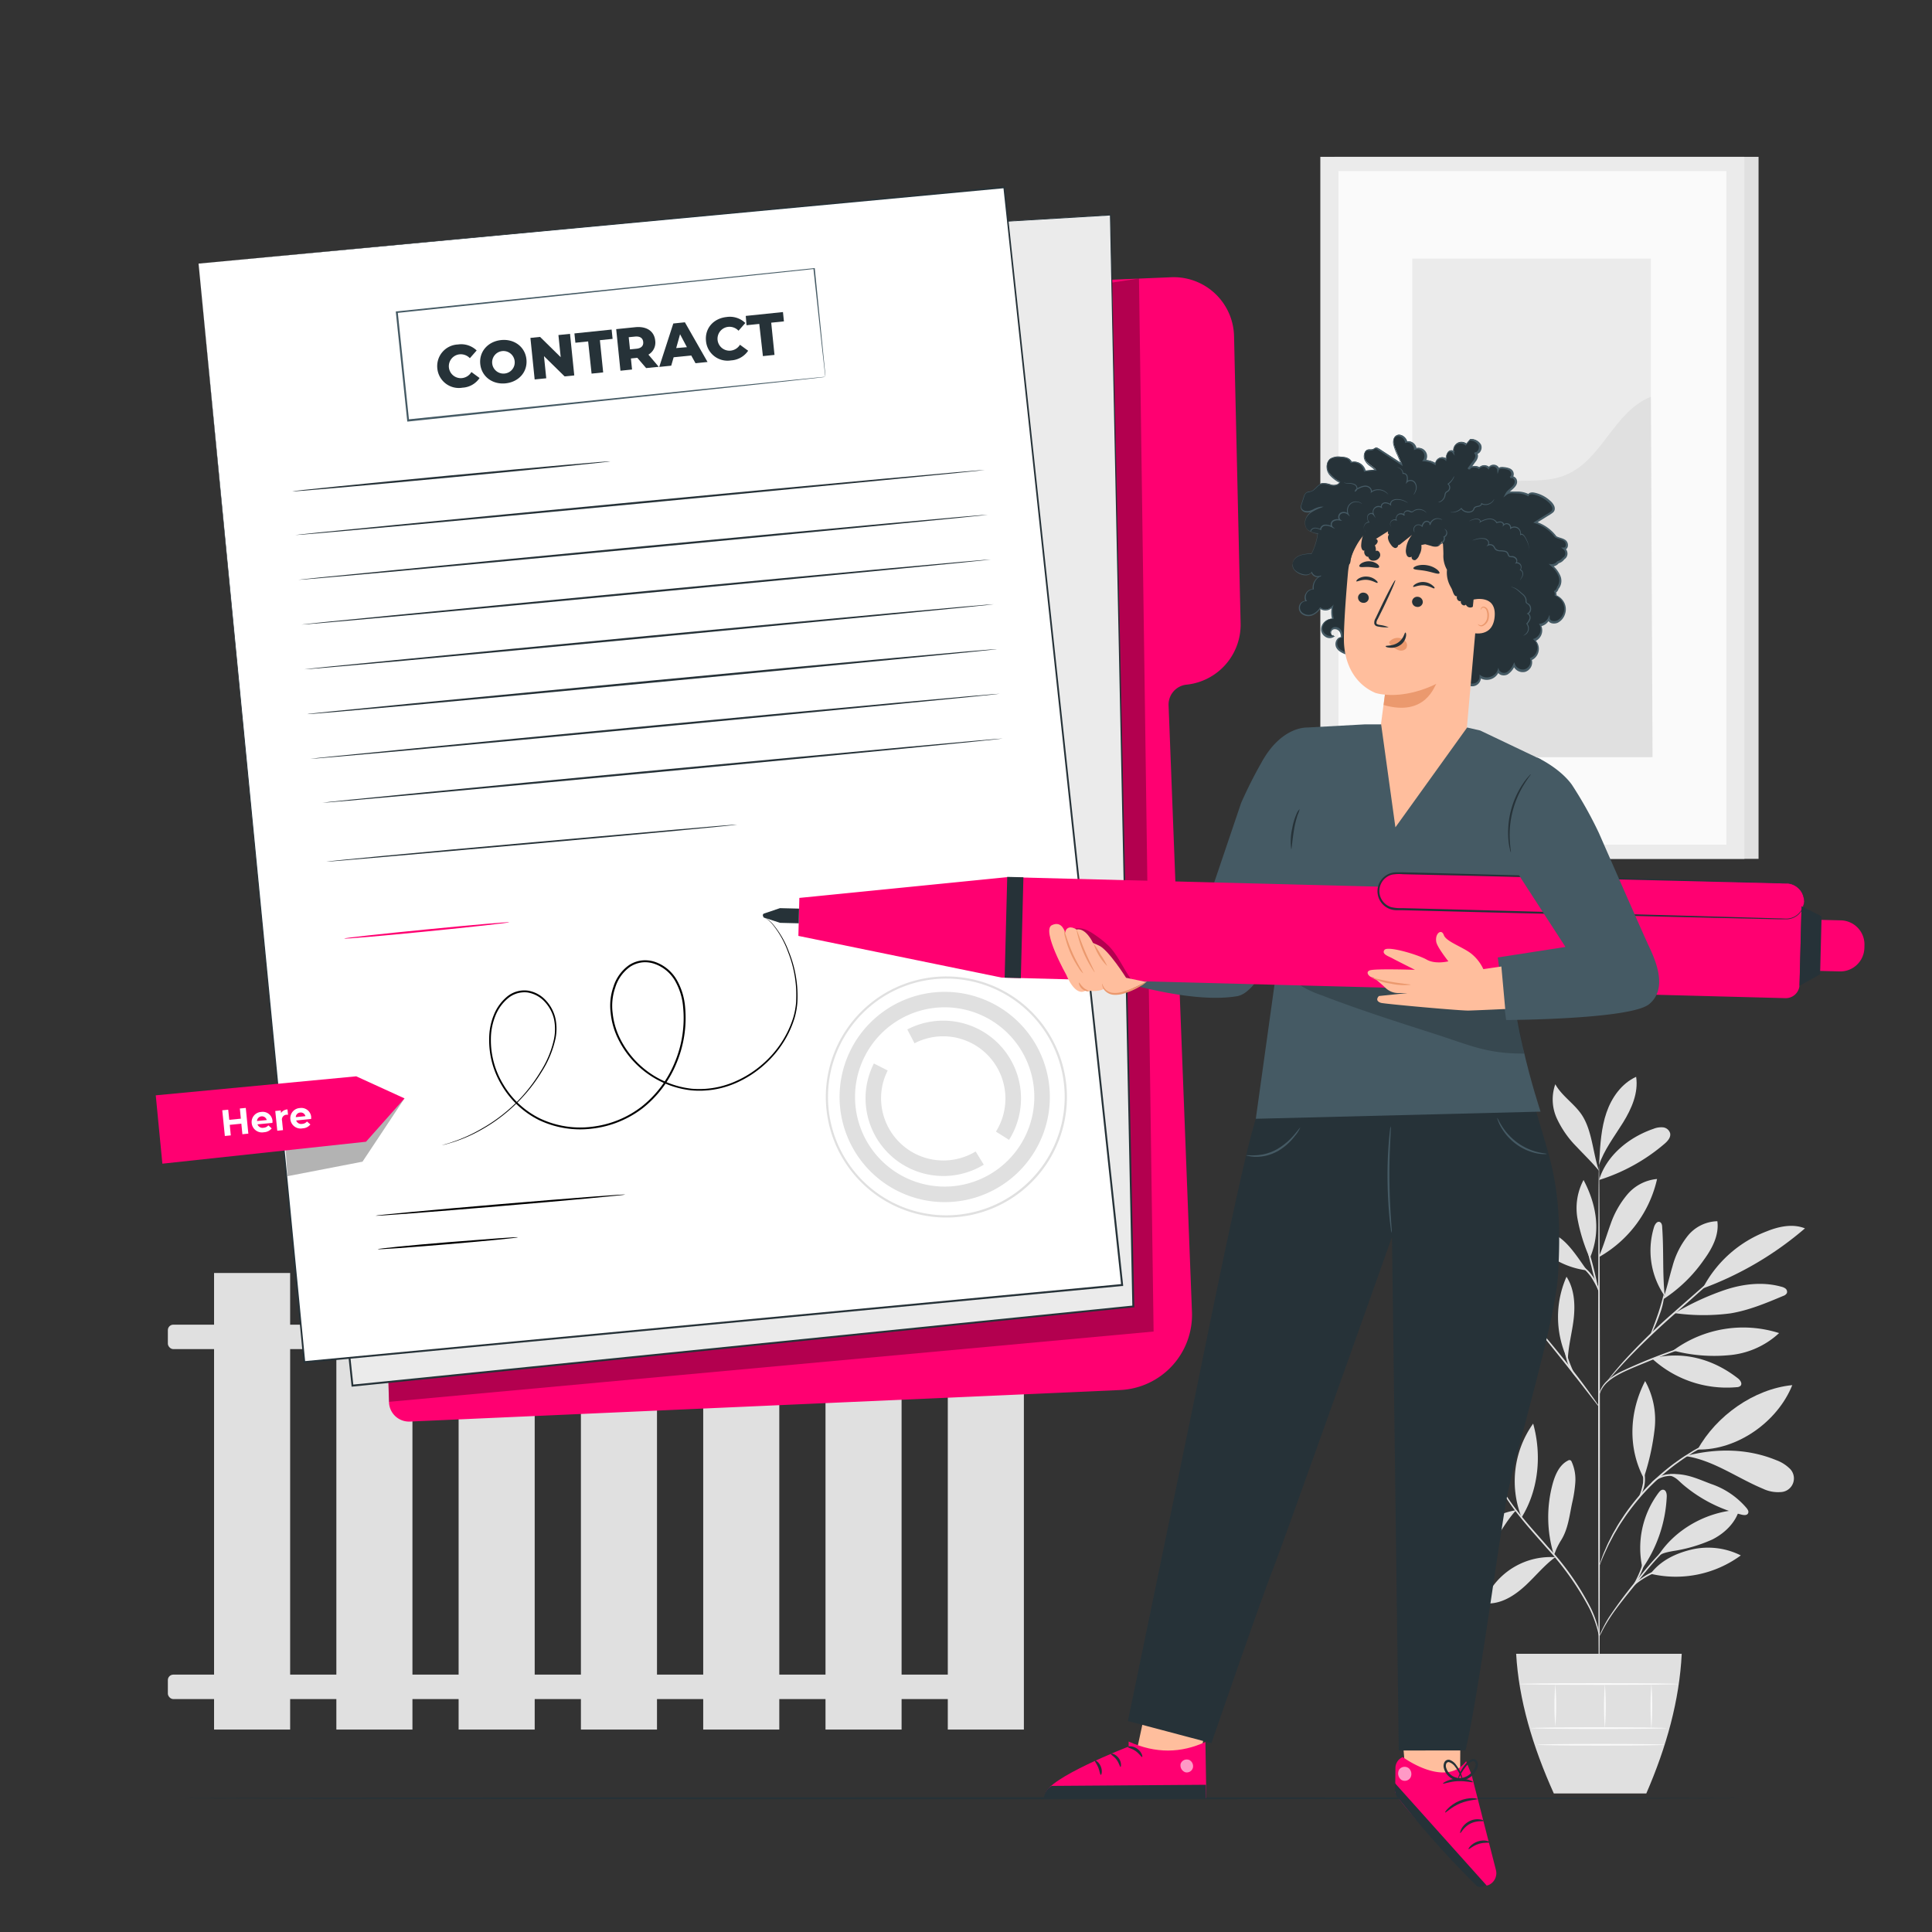 <svg xmlns="http://www.w3.org/2000/svg" viewBox="0 0 500 500"><rect x="0" y="0" width="500" height="500" fill="#333333" stroke="none"/><g id="freepik--background-complete--inject-126"><path d="M385.88,379.15a30.4,30.4,0,0,0-13-4.47c-2.12-.22-4.43-.15-6.14,1.13a1.27,1.27,0,0,0-.63,1.12,1.38,1.38,0,0,0,.6.77,18.56,18.56,0,0,0,19.16,1.45" style="fill:#e0e0e0"></path><path d="M385.54,378.78a63.89,63.89,0,0,1-8.38-7.37,21.29,21.29,0,0,1-5.26-9.73,3.94,3.94,0,0,1,.42-3.25c6.68,5.22,11.93,12,13.22,20.35" style="fill:#e0e0e0"></path><path d="M385.81,379.1a30.17,30.17,0,0,1,.15-11,14.89,14.89,0,0,1,5.87-9.08c1.15,2.7.66,5.81-.16,8.63a41.86,41.86,0,0,1-5.81,12.24" style="fill:#e0e0e0"></path><path d="M392.36,390.84A19.15,19.15,0,0,0,382,396.11a19.73,19.73,0,0,0-6,10.22c3.9-.24,7.21-3,9.62-6.07s4.06-6.47,6.7-9.36" style="fill:#e0e0e0"></path><path d="M393.78,392.72a25.69,25.69,0,0,1,3-24.29c2.26,8.06,1.43,17.16-3,24.29" style="fill:#e0e0e0"></path><path d="M402.44,403a18.57,18.57,0,0,0-17.75,10.22c-.22.44-.42,1-.12,1.39a1.34,1.34,0,0,0,1.17.35c3.5-.23,6.6-2.34,9.16-4.73s4.79-5.17,7.62-7.24" style="fill:#e0e0e0"></path><path d="M402.16,402.47a33.15,33.15,0,0,1-.33-18.47c.66-2.38,1.75-4.89,3.95-6a.76.76,0,0,1,.6-.11.81.81,0,0,1,.38.45,11.11,11.11,0,0,1,.93,5.29,33.68,33.68,0,0,1-.83,5.37c-.69,3.28-1.06,6.8-2.86,9.63a19.54,19.54,0,0,0-1.14,2.11c-.34.72-.35,1-.66,1.55" style="fill:#e0e0e0"></path><path d="M425.08,405.88a23.8,23.8,0,0,1,4.18-19.58c.3-.39.69-.81,1.18-.76.75.07.95,1.06.91,1.82a35.28,35.28,0,0,1-6.27,18.52" style="fill:#e0e0e0"></path><path d="M427.15,407.29a28.45,28.45,0,0,0,23.37-4.75A18.89,18.89,0,0,0,437.87,401c-4.23,1-8.09,2.86-10.72,6.3" style="fill:#e0e0e0"></path><path d="M428.89,403c4.39-7.16,12.82-11.84,21.21-12.26-1,3.41-3.77,6.06-6.93,7.67a38.8,38.8,0,0,1-10.19,3c-1.35.26-3.21.55-4.09,1.61" style="fill:#e0e0e0"></path><path d="M425.52,382.13a61.87,61.87,0,0,0,2.71-12.43,20.73,20.73,0,0,0-2.47-12.29c-4.11,7.95-4.52,17.23-.37,25.14" style="fill:#e0e0e0"></path><path d="M439.34,375.14c4.8-8.72,14.59-15.69,24.5-16.67-3.82,9.52-14.25,16.88-24.5,16.67" style="fill:#e0e0e0"></path><path d="M436.32,376.85c7.16,1.09,13.26,5.66,19.95,8.44a9,9,0,0,0,4.51.86A3.54,3.54,0,0,0,463,379.9a9.7,9.7,0,0,0-3.28-2c-7.29-3-15.1-3.11-22.78-1.27" style="fill:#e0e0e0"></path><path d="M432.18,381.87c1.62.47,2.17,1.31,3.45,2.4A37.35,37.35,0,0,0,450.76,392c.58.14,1.34.2,1.62-.32s-.06-1-.39-1.42a20.78,20.78,0,0,0-9.13-6.2c-3.49-1.3-6.52-2.86-10.68-2.53" style="fill:#e0e0e0"></path><path d="M427.5,351.55A28.62,28.62,0,0,0,449.45,359a1.52,1.52,0,0,0,1-.35c.55-.61-.11-1.53-.76-2-6.45-5-14.27-7.11-22.19-5.07" style="fill:#e0e0e0"></path><path d="M433,349.52A30.6,30.6,0,0,1,460.43,345a21.72,21.72,0,0,1-13.05,5.73A41.31,41.31,0,0,1,433,349.52" style="fill:#e0e0e0"></path><path d="M430.84,335.58c-.63-6.44-.22-11.52-.67-18,0-.52-.15-1.14-.63-1.33-.67-.26-1.23.57-1.46,1.26a20.64,20.64,0,0,0,2.75,17.92" style="fill:#e0e0e0"></path><path d="M430.38,336.29a37.89,37.89,0,0,0,10.67-10.37c2.1-2.88,3.88-6.33,3.4-9.87a10.18,10.18,0,0,0-7.69,3.82,21.52,21.52,0,0,0-3.93,7.89c-.85,2.84-1.45,5.75-2.45,8.53" style="fill:#e0e0e0"></path><path d="M440.86,333.38a86,86,0,0,0,26.26-15.48c-3.14-1.26-6.73-.51-9.87.76a31.13,31.13,0,0,0-16.53,14.65" style="fill:#e0e0e0"></path><path d="M433.32,339.82a53.54,53.54,0,0,0,14.58.07c4.73-.79,9.2-2.66,13.62-4.52a1.61,1.61,0,0,0,.92-.71,1.07,1.07,0,0,0-.33-1.16A2.75,2.75,0,0,0,461,333c-4.8-1.35-10-.72-14.71.87a68.54,68.54,0,0,0-12.92,6" style="fill:#e0e0e0"></path><path d="M405.65,351.77a25.78,25.78,0,0,1-.24-21.35c2,3.07,2.26,7,1.89,10.61s-1.48,7.4-1.55,11.07" style="fill:#e0e0e0"></path><path d="M392.44,345.1a29.8,29.8,0,0,0-22.13,9.43,20.75,20.75,0,0,0,12.12-2.25,61.45,61.45,0,0,0,10.38-6.95" style="fill:#e0e0e0"></path><path d="M383.55,342.13c-4-.32-7.92-.82-11.8.37a14.18,14.18,0,0,0-9,7.63A21.43,21.43,0,0,0,373.82,348a63.59,63.59,0,0,0,9.73-5.91" style="fill:#e0e0e0"></path><path d="M396.7,342.27c-3.63-2.38-7.36-4.81-11.59-5.79s-9.13-.26-12.08,2.93c3.42,2,7.58,2.25,11.55,2.24s8.84,0,12.58,1.28" style="fill:#e0e0e0"></path><path d="M396.73,342.46c-6.22-6.1-8.57-17.06-6.07-25.4a38.74,38.74,0,0,1,6.07,25.4" style="fill:#e0e0e0"></path><path d="M413.81,325.18c1.17-2.73,2-5.58,3-8.36a24.12,24.12,0,0,1,4.35-7.7,11.44,11.44,0,0,1,7.69-4A31,31,0,0,1,414,325.22" style="fill:#e0e0e0"></path><path d="M410.72,328.78c-1.94-2.67-4.18-6.29-6.81-8.28s-6.05-3.2-9.26-2.44a21.56,21.56,0,0,0,16.07,10.72" style="fill:#e0e0e0"></path><path d="M411.34,325.4a45.38,45.38,0,0,1-3.07-9.92,15.56,15.56,0,0,1,1.55-10.1c3.41,6.45,4.51,13.37,1.69,20.09" style="fill:#e0e0e0"></path><path d="M413.84,305.38c1.93-6.39,7.78-11.09,14.1-13.25a5.27,5.27,0,0,1,2.47-.37,2.15,2.15,0,0,1,1.82,1.52c.23,1.09-.66,2.06-1.51,2.78a47.91,47.91,0,0,1-16.88,9.32" style="fill:#e0e0e0"></path><path d="M413.91,300.16c.24-4.12.5-8.3,1.84-12.21s3.92-7.56,7.68-9.27c.64,4.16-1.19,8.3-3.41,11.88s-4.88,7-6.21,11" style="fill:#e0e0e0"></path><path d="M413.81,303c-1.6-4.65-1.76-10.57-4.55-14.63-1.95-2.83-5.07-4.76-6.75-7.77a11.81,11.81,0,0,0,.39,8.83,25.66,25.66,0,0,0,5.16,7.38c2.06,2.2,3.83,3.86,5.75,6.19" style="fill:#e0e0e0"></path><path d="M413.84,440.14c-.12,0-.23-31.07-.24-69.38s.08-69.39.21-69.39.23,31.06.24,69.39S414,440.14,413.84,440.14Z" style="fill:#e0e0e0"></path><path d="M441,347.08a7.2,7.2,0,0,1-1.17.44l-3.21,1.08c-2.72.93-6.44,2.26-10.48,3.92s-7.77,3.11-9.92,5a7.28,7.28,0,0,0-2,2.64c-.31.73-.36,1.17-.4,1.17s0-.12,0-.33a5.43,5.43,0,0,1,.23-.91,7,7,0,0,1,1.95-2.81,17.42,17.42,0,0,1,4.3-2.67c1.72-.81,3.63-1.64,5.66-2.48,4.05-1.66,7.81-3,10.55-3.8,1.37-.43,2.48-.74,3.26-.95A6.89,6.89,0,0,1,441,347.08Z" style="fill:#e0e0e0"></path><path d="M449.89,325.22a2.54,2.54,0,0,1-.33.35l-1,.94-3.72,3.38-12.39,11c-4.83,4.3-9,8.41-11.91,11.51-1.45,1.55-2.59,2.83-3.37,3.72l-.9,1a2.4,2.4,0,0,1-.33.34,2.06,2.06,0,0,1,.26-.4c.19-.25.47-.62.84-1.08.74-.93,1.85-2.25,3.27-3.83a156.51,156.51,0,0,1,11.84-11.63c4.86-4.29,9.27-8.15,12.48-10.93l3.82-3.27,1.05-.88A2.11,2.11,0,0,1,449.89,325.22Z" style="fill:#e0e0e0"></path><path d="M427.23,345.29c-.12-.05.89-2.39,1.89-5.34s1.5-5.43,1.63-5.41a18.5,18.5,0,0,1-1.2,5.56,39.6,39.6,0,0,1-1.5,3.73A5.36,5.36,0,0,1,427.23,345.29Z" style="fill:#e0e0e0"></path><path d="M413.87,364.1a5.74,5.74,0,0,1-.75-.87l-1.91-2.45c-1.6-2.07-3.82-4.93-6.3-8.06s-4.77-5.94-6.42-8l-1.95-2.42a5.72,5.72,0,0,1-.68-.92,5.33,5.33,0,0,1,.81.81c.5.54,1.2,1.33,2.06,2.32,1.72,2,4,4.77,6.53,7.9s4.67,6,6.21,8.15c.77,1.06,1.38,1.93,1.79,2.54A5.34,5.34,0,0,1,413.87,364.1Z" style="fill:#e0e0e0"></path><path d="M407.92,356.45a10.75,10.75,0,0,1-2.5-4.66,13.31,13.31,0,0,1-.56-4.71h.19c-.08.36-.15.55-.18.55s0-.21,0-.58l.2,0a21.59,21.59,0,0,0,.79,4.58A34.82,34.82,0,0,0,407.92,356.45Z" style="fill:#e0e0e0"></path><path d="M400.23,346.79a8.1,8.1,0,0,0-1.74-1,11.68,11.68,0,0,0-4.83-.39,29.79,29.79,0,0,0-4.87.79,15.84,15.84,0,0,1-2,.48,6.85,6.85,0,0,1,1.92-.79,22.82,22.82,0,0,1,4.92-.93,10.74,10.74,0,0,1,5,.54A3.07,3.07,0,0,1,400.23,346.79Z" style="fill:#e0e0e0"></path><path d="M398.41,344.44c0,.07-1-.4-2.67-1a26.75,26.75,0,0,0-13.44-1c-1.72.31-2.76.63-2.78.55a2.65,2.65,0,0,1,.7-.3,16.41,16.41,0,0,1,2-.56,23.32,23.32,0,0,1,6.88-.48,23.85,23.85,0,0,1,6.73,1.51,19.07,19.07,0,0,1,1.91.87A2.92,2.92,0,0,1,398.41,344.44Z" style="fill:#e0e0e0"></path><path d="M413.81,334.54a56.3,56.3,0,0,1-1.95-6.76,56.06,56.06,0,0,1-1.51-6.87,109.12,109.12,0,0,1,3.46,13.63Z" style="fill:#e0e0e0"></path><path d="M413.93,334.54a31.6,31.6,0,0,0-2.15-4.05,17.44,17.44,0,0,0-3.18-3.27,2.78,2.78,0,0,1,1.23.63,9.74,9.74,0,0,1,2.31,2.38A9,9,0,0,1,413.93,334.54Z" style="fill:#e0e0e0"></path><path d="M413.84,423.58s-.14-.75-.49-2.07a29.69,29.69,0,0,0-2.08-5.38,74.42,74.42,0,0,0-11-15.52c-2.46-2.81-4.85-5.46-6.87-8a55.36,55.36,0,0,1-4.91-7.09,33.22,33.22,0,0,1-2.48-5.26c-.23-.64-.4-1.15-.49-1.5a2.9,2.9,0,0,1-.13-.54s.27.71.78,2a37.75,37.75,0,0,0,2.59,5.16,60,60,0,0,0,5,7c2,2.51,4.42,5.14,6.89,8a70.55,70.55,0,0,1,11,15.67,27.31,27.31,0,0,1,2,5.48,14.7,14.7,0,0,1,.27,1.56A2.79,2.79,0,0,1,413.84,423.58Z" style="fill:#e0e0e0"></path><path d="M438.37,395.87a10.89,10.89,0,0,1-1.28.72,28,28,0,0,0-3.34,2.2,38.86,38.86,0,0,0-4.38,4c-1.54,1.62-3.12,3.51-4.74,5.53-3.23,4.05-6.25,7.64-8.06,10.5-.92,1.42-1.59,2.62-2,3.46a11.88,11.88,0,0,1-.71,1.3,1.46,1.46,0,0,1,.12-.37c.09-.23.22-.58.43-1a34,34,0,0,1,1.91-3.55,116.52,116.52,0,0,1,8-10.61c1.62-2,3.23-3.92,4.79-5.54a35.11,35.11,0,0,1,4.49-4,23.6,23.6,0,0,1,3.44-2.11c.43-.21.78-.34,1-.44S438.37,395.85,438.37,395.87Z" style="fill:#e0e0e0"></path><path d="M438.85,404.86a19.57,19.57,0,0,1-2.72.39,36.48,36.48,0,0,0-6.44,1.27,19.38,19.38,0,0,0-5.77,3c-1.33,1-2,1.88-2,1.83a2.12,2.12,0,0,1,.4-.63,10.28,10.28,0,0,1,1.42-1.45,17.6,17.6,0,0,1,5.83-3.21,29.35,29.35,0,0,1,6.55-1.16A14.51,14.51,0,0,1,438.85,404.86Z" style="fill:#e0e0e0"></path><path d="M422.69,410.39c-.14-.08,1.09-1.95,2-4.47s1.1-4.76,1.26-4.74a4.75,4.75,0,0,1-.05,1.46,16,16,0,0,1-.79,3.44,17,17,0,0,1-1.58,3.15A4.39,4.39,0,0,1,422.69,410.39Z" style="fill:#e0e0e0"></path><path d="M446.32,371.73a2,2,0,0,1-.44.24l-1.28.58c-.55.24-1.23.54-2,.94s-1.66.81-2.6,1.37l-1.48.84c-.51.3-1,.65-1.56,1-1.09.66-2.19,1.48-3.36,2.31a62.92,62.92,0,0,0-7,6.16,61.71,61.71,0,0,0-5.92,7.22c-.8,1.19-1.58,2.31-2.2,3.43-.32.55-.66,1.07-.93,1.6s-.54,1-.79,1.51c-.53.95-.91,1.86-1.28,2.64s-.66,1.46-.88,2l-.53,1.3a2.29,2.29,0,0,1-.22.44,2.32,2.32,0,0,1,.13-.47l.46-1.33c.2-.58.45-1.28.81-2.07s.71-1.72,1.22-2.69l.77-1.53c.27-.53.6-1.06.92-1.62.61-1.13,1.39-2.27,2.18-3.48a58.8,58.8,0,0,1,5.93-7.29,60.89,60.89,0,0,1,7.09-6.18c1.18-.83,2.29-1.64,3.4-2.3.55-.33,1.06-.68,1.59-1l1.5-.82c.95-.55,1.86-.94,2.64-1.31a19.05,19.05,0,0,1,2.05-.88l1.31-.51A2.41,2.41,0,0,1,446.32,371.73Z" style="fill:#e0e0e0"></path><path d="M426.9,384.74a3.18,3.18,0,0,1,1.07-1.59,6.74,6.74,0,0,1,4.3-1.65,11.71,11.71,0,0,1,4.53.89,6.69,6.69,0,0,1,1.71.83,11.6,11.6,0,0,1-1.82-.53,13.51,13.51,0,0,0-4.41-.74,7,7,0,0,0-4.1,1.44A14.07,14.07,0,0,0,426.9,384.74Z" style="fill:#e0e0e0"></path><path d="M424,387.74a16.21,16.21,0,0,0,1.22-4,16.4,16.4,0,0,0-.27-4.15,2.71,2.71,0,0,1,.5,1.16,8.33,8.33,0,0,1,.22,3,8.17,8.17,0,0,1-.91,2.92C424.38,387.41,424,387.77,424,387.74Z" style="fill:#e0e0e0"></path><path d="M392.38,428c.67,11.87,4.25,23.94,9.75,36.15h23.93c5.25-12.09,8.58-24.14,9.17-36.15Z" style="fill:#e0e0e0"></path><path d="M431.36,447.24c0,.12-7.88.22-17.6.22s-17.6-.1-17.6-.22,7.88-.23,17.6-.23S431.36,447.11,431.36,447.24Z" style="fill:#fafafa"></path><path d="M430.82,451.54c0,.12-7.39.22-16.5.22s-16.49-.1-16.49-.22,7.38-.22,16.49-.22S430.82,451.42,430.82,451.54Z" style="fill:#fafafa"></path><path d="M402.52,435.82a69.24,69.24,0,0,1,0,11,66.24,66.24,0,0,1,0-11Z" style="fill:#fafafa"></path><path d="M415.34,435.82a71,71,0,0,1,0,11.42,74.21,74.21,0,0,1,0-11.42Z" style="fill:#fafafa"></path><path d="M427.38,435.73a77.09,77.09,0,0,1,0,11.64,73.75,73.75,0,0,1,0-11.64Z" style="fill:#fafafa"></path><path d="M434.47,435.82c0,.13-9.24.23-20.63.23s-20.64-.1-20.64-.23,9.24-.22,20.64-.22S434.47,435.7,434.47,435.82Z" style="fill:#fafafa"></path><rect x="55.4" y="329.45" width="19.69" height="118.16" style="fill:#e0e0e0"></rect><rect x="87.05" y="329.45" width="19.69" height="118.16" style="fill:#e0e0e0"></rect><rect x="118.69" y="329.45" width="19.69" height="118.16" style="fill:#e0e0e0"></rect><rect x="150.34" y="329.45" width="19.69" height="118.16" style="fill:#e0e0e0"></rect><rect x="181.99" y="329.45" width="19.69" height="118.16" style="fill:#e0e0e0"></rect><rect x="213.64" y="329.45" width="19.69" height="118.16" style="fill:#e0e0e0"></rect><rect x="245.29" y="329.45" width="19.69" height="118.16" style="fill:#e0e0e0"></rect><rect x="43.44" y="342.82" width="218.73" height="6.33" rx="1.42" style="fill:#e0e0e0"></rect><rect x="43.44" y="433.39" width="218.73" height="6.33" rx="1.42" style="fill:#e0e0e0"></rect><rect x="345.35" y="40.59" width="109.76" height="181.68" style="fill:#e0e0e0"></rect><rect x="341.7" y="40.59" width="109.76" height="181.68" style="fill:#ebebeb"></rect><rect x="346.38" y="44.28" width="100.41" height="174.32" style="fill:#fafafa"></rect><rect x="365.49" y="66.93" width="61.75" height="129.01" style="fill:#ebebeb"></rect><path d="M365.49,150.29c-.14-12,10.7-23.82,22.63-25.5,5.69-.8,11.74.33,17.06-1.86,9.49-3.89,12.51-16.5,22.06-20.24l.44,93.25H365.49Z" style="fill:#e0e0e0"></path></g><g id="freepik--Floor--inject-126"><path d="M451,465.38c0,.14-90.46.26-202,.26s-202-.12-202-.26,90.44-.26,202-.26S451,465.24,451,465.38Z" style="fill:#263238"></path></g><g id="freepik--Contract--inject-126"><path d="M255,73.75l48.11-2A15.61,15.61,0,0,1,319.37,87l1.7,74.31a15.61,15.61,0,0,1-14,15.88h0a5.18,5.18,0,0,0-4.64,5.35l6.05,157a19.48,19.48,0,0,1-18.6,20.2l-183.8,8.16a5.18,5.18,0,0,1-5.41-5L92.56,90.32A5.18,5.18,0,0,1,97.37,85Z" style="fill:#FF0071"></path><g style="opacity:0.3"><path d="M100.53,357.64l.16,5.15L298.55,344.6,294.77,72.07s-48,7.28-48.9,7.28S100.53,357.64,100.53,357.64Z"></path></g><polygon points="229.95 59.12 287.37 55.62 293.3 338.09 91.2 358.59 61.44 77.6 229.95 59.12" style="fill:#ebebeb"></polygon><path d="M230,59.12s-1,.13-3,.35l-8.74,1-33.57,3.73L61.46,77.79l.17-.21c8,75.28,18.37,173.08,29.83,281l-.29-.23,45.3-4.59,156.81-15.89-.23.25c-2.53-123.51-4.61-224.81-5.8-282.48l.13.12-42.73,2.55-11,.63-3.72.2s1.25-.1,3.71-.26l11-.7,42.73-2.66h.12v.12c1.24,57.68,3.41,159,6.06,282.48v.22l-.22,0-156.8,15.91-45.3,4.6-.26,0,0-.25c-11.4-107.91-21.74-205.71-29.7-281l0-.2.19,0L184.65,64l33.58-3.63,8.74-.93C228.94,59.21,230,59.12,230,59.12Z" style="fill:#263238"></path><polygon points="51.39 68.22 78.75 352.5 290.42 332.56 259.89 48.49 51.39 68.22" style="fill:#fff"></polygon><path d="M51.39,68.21,259.87,48.28l.21,0,0,.21c8.59,79.74,19.16,178,30.58,284.07l0,.26-.26,0-1.5.14L78.77,352.74l-.23,0,0-.24C62.46,184.2,51.59,70.29,51.39,68.21c.2,2.08,11.26,116,27.6,284.27l-.26-.21,210.16-19.82,1.5-.15-.23.29c-11.39-106.1-21.92-204.33-30.48-284.08l.23.19Z" style="fill:#263238"></path><path d="M213.72,283.82a31.2,31.2,0,1,1,31.13,31.28A31.23,31.23,0,0,1,213.72,283.82Zm61.82.15a30.63,30.63,0,1,0-30.69,30.55A30.66,30.66,0,0,0,275.54,284Z" style="fill:#e0e0e0"></path><path d="M217.28,283.83a27.21,27.21,0,1,1,27.14,27.28A27.23,27.23,0,0,1,217.28,283.83Zm50.4.12a23.2,23.2,0,1,0-23.25,23.14A23.22,23.22,0,0,0,267.68,284Z" style="fill:#e0e0e0"></path><path d="M224,284.23a20,20,0,0,1,2.16-9l3.58,1.81a15.83,15.83,0,0,0-1.72,7.22A16.13,16.13,0,0,0,252.5,298l2.1,3.42A20.14,20.14,0,0,1,224,284.23Z" style="fill:#e0e0e0"></path><path d="M234.81,266.42A20.13,20.13,0,0,1,261.14,295l-3.39-2.14A16.12,16.12,0,0,0,236.67,270Z" style="fill:#e0e0e0"></path><path d="M113.18,95.35a5.6,5.6,0,0,1,5.34-6.2,5.76,5.76,0,0,1,4.84,1.55l-1.76,2a3.23,3.23,0,0,0-2.66-1,3.09,3.09,0,0,0,.62,6.15A3.22,3.22,0,0,0,122,96.28l2.11,1.55a5.68,5.68,0,0,1-4.41,2.5A5.59,5.59,0,0,1,113.18,95.35Z" style="fill:#263238"></path><path d="M124.29,94.21c-.33-3.22,2-5.85,5.4-6.2s6.22,1.75,6.55,5-2,5.85-5.4,6.2S124.62,97.44,124.29,94.21Zm8.88-.91a2.92,2.92,0,1,0-2.59,3.37A2.89,2.89,0,0,0,133.17,93.3Z" style="fill:#263238"></path><path d="M147.52,86.4l1.1,10.76-2.5.25-5.34-5.24.59,5.73-3,.3-1.1-10.75,2.5-.26,5.34,5.25-.59-5.73Z" style="fill:#263238"></path><path d="M152.21,88.36l-3.3.34-.25-2.41,9.63-1,.25,2.41-3.29.34.85,8.34-3,.31Z" style="fill:#263238"></path><path d="M164.94,92.6l-1.66.17.29,2.86-3,.31-1.1-10.76,4.91-.5c2.94-.3,4.94,1,5.19,3.49a3.59,3.59,0,0,1-1.76,3.61l2.67,3.15-3.26.33Zm-.54-5.5-1.69.17.33,3.15,1.69-.17c1.26-.13,1.83-.78,1.73-1.76S165.66,87,164.4,87.1Z" style="fill:#263238"></path><path d="M178.89,92l-4.55.46-.63,2.18-3.1.32,3.64-11.24,3-.31,5.86,10.27L180,94Zm-1.12-2.15L176,86.5l-1,3.58Z" style="fill:#263238"></path><path d="M182.71,88.24c-.33-3.28,1.94-5.85,5.35-6.2a5.75,5.75,0,0,1,4.83,1.55l-1.76,2a3.22,3.22,0,0,0-2.66-1,3.09,3.09,0,0,0,.63,6.15,3.2,3.2,0,0,0,2.4-1.52l2.12,1.55a5.72,5.72,0,0,1-4.42,2.5A5.59,5.59,0,0,1,182.71,88.24Z" style="fill:#263238"></path><path d="M196.5,83.83l-3.3.34L193,81.76l9.63-1,.25,2.41-3.29.34.85,8.34-3,.31Z" style="fill:#263238"></path><path d="M254.88,121.62c0,.15-39.93,4-89.2,8.69s-89.25,8.31-89.26,8.16,39.92-4,89.21-8.68S254.87,121.48,254.88,121.62Z" style="fill:#263238"></path><path d="M158,119.39c0,.14-18.42,2-41.17,4.15s-41.2,3.77-41.21,3.63,18.41-2,41.17-4.15S158,119.25,158,119.39Z" style="fill:#263238"></path><path d="M255.66,133.21c0,.14-39.93,4-89.21,8.68s-89.24,8.31-89.26,8.17,39.92-4,89.22-8.69S255.64,133.06,255.66,133.21Z" style="fill:#263238"></path><path d="M256.44,144.79c0,.14-39.93,4-89.21,8.68S78,161.78,78,161.64s39.92-4,89.21-8.68S256.42,144.65,256.44,144.79Z" style="fill:#263238"></path><path d="M257.21,156.37c0,.15-39.93,4-89.2,8.69s-89.25,8.31-89.26,8.16,39.92-4,89.21-8.68S257.2,156.23,257.21,156.37Z" style="fill:#263238"></path><path d="M258,168c0,.14-39.93,4-89.2,8.68S79.54,185,79.53,184.81s39.92-4,89.21-8.69S258,167.81,258,168Z" style="fill:#263238"></path><path d="M258.77,179.54c0,.14-39.93,4-89.2,8.68s-89.25,8.31-89.26,8.17,39.92-4,89.21-8.68S258.76,179.4,258.77,179.54Z" style="fill:#263238"></path><path d="M259.55,191.12c0,.15-39.41,4-88,8.58s-88.08,8.2-88.1,8.05,39.4-4,88.05-8.57S259.53,191,259.55,191.12Z" style="fill:#263238"></path><path d="M190.78,213.4c0,.15-23.78,2.41-53.15,5S84.45,223.12,84.44,223s23.78-2.4,53.15-5S190.77,213.26,190.78,213.4Z" style="fill:#263238"></path><path d="M161.88,309.14c0,.15-14.47,1.49-32.34,3s-32.38,2.63-32.39,2.49,14.47-1.49,32.35-3S161.87,309,161.88,309.14Z"></path><path d="M134.07,320.2c0,.15-8.12.95-18.15,1.8s-18.18,1.43-18.19,1.29,8.11-1,18.15-1.8S134.05,320.06,134.07,320.2Z"></path><path d="M131.84,238.68c0,.14-9.55,1.2-21.35,2.37s-21.39,2-21.41,1.84,9.55-1.2,21.36-2.36S131.82,238.54,131.84,238.68Z" style="fill:#FF0071"></path><g style="opacity:0.3"><polygon points="74.39 304.4 93.82 300.64 104.69 284.26 73.72 294.43 74.39 304.4"></polygon></g><polygon points="40.31 283.47 92.19 278.55 104.69 284.26 94.72 295.48 42.02 301.16 40.31 283.47" style="fill:#FF0071"></polygon><path d="M63.61,286.73l.66,6.65-1.54.16-.27-2.73-3,.3.27,2.73-1.54.15-.67-6.65,1.54-.15.27,2.62,3-.3-.26-2.63Z" style="fill:#fff"></path><path d="M70.51,290.6l-3.87.38a1.37,1.37,0,0,0,1.57.88,1.7,1.7,0,0,0,1.23-.62l.88.78a2.72,2.72,0,0,1-2,1,2.67,2.67,0,0,1-3.18-2.34,2.61,2.61,0,0,1,2.46-2.91,2.54,2.54,0,0,1,2.93,2.38C70.51,290.31,70.51,290.47,70.51,290.6Zm-4-.48,2.52-.25a1.28,1.28,0,0,0-2.52.25Z" style="fill:#fff"></path><path d="M74.4,287.12l.14,1.37-.34,0A1.25,1.25,0,0,0,73,290.07l.24,2.41-1.48.15-.52-5.11,1.42-.14.07.67A2.07,2.07,0,0,1,74.4,287.12Z" style="fill:#fff"></path><path d="M80.52,289.59l-3.87.39a1.38,1.38,0,0,0,1.57.88,1.73,1.73,0,0,0,1.23-.62l.88.77a2.69,2.69,0,0,1-2,1,2.66,2.66,0,0,1-3.18-2.34,2.62,2.62,0,0,1,2.46-2.91,2.55,2.55,0,0,1,2.93,2.39C80.52,289.3,80.52,289.47,80.52,289.59Zm-4-.47,2.52-.26a1.22,1.22,0,0,0-1.36-.93A1.21,1.21,0,0,0,76.55,289.12Z" style="fill:#fff"></path><path d="M197.62,237.4a.94.94,0,0,1,.18.06,2.65,2.65,0,0,1,.51.24,6.94,6.94,0,0,1,1.67,1.41,23.9,23.9,0,0,1,4.2,7.25,30.39,30.39,0,0,1,2.18,13.05,19.61,19.61,0,0,1-.71,4,26.1,26.1,0,0,1-1.59,4,26.83,26.83,0,0,1-5.54,7.48,27.63,27.63,0,0,1-8.57,5.61A23.42,23.42,0,0,1,179,282.19a24,24,0,0,1-19.22-13.72,19.44,19.44,0,0,1-1.74-6.36,14.73,14.73,0,0,1,.7-6.7,10.77,10.77,0,0,1,4-5.6,7.66,7.66,0,0,1,3.33-1.24,8,8,0,0,1,3.56.41,10.51,10.51,0,0,1,5.48,4.55,16.9,16.9,0,0,1,2.18,6.94A30.29,30.29,0,0,1,175.14,275a28.59,28.59,0,0,1-8.79,11.78,26.39,26.39,0,0,1-13.24,5.32,24.81,24.81,0,0,1-13.58-2.21,23.2,23.2,0,0,1-9.67-9,22.48,22.48,0,0,1-3.26-12.12,16.27,16.27,0,0,1,1.16-6,11.92,11.92,0,0,1,3.42-4.8,7.05,7.05,0,0,1,5.42-1.6,8.06,8.06,0,0,1,4.78,2.66,10.08,10.08,0,0,1,2.4,4.69,13.2,13.2,0,0,1,0,5,26.31,26.31,0,0,1-3.56,8.6,41,41,0,0,1-5,6.64,42.5,42.5,0,0,1-10.38,8.27,38.77,38.77,0,0,1-7.68,3.39c-1.83.58-2.82.78-2.82.78l.71-.22c.47-.16,1.18-.32,2.08-.66a40.23,40.23,0,0,0,7.61-3.47A42.33,42.33,0,0,0,135,283.89a41.86,41.86,0,0,0,4.92-6.62,25.55,25.55,0,0,0,3.48-8.5,12.82,12.82,0,0,0,0-4.9,9.82,9.82,0,0,0-2.32-4.5,7.76,7.76,0,0,0-4.54-2.52,6.66,6.66,0,0,0-5.1,1.53,11.36,11.36,0,0,0-3.28,4.63,16.19,16.19,0,0,0-1.12,5.81,22.09,22.09,0,0,0,3.23,11.87,22.64,22.64,0,0,0,9.47,8.77,24.3,24.3,0,0,0,13.31,2.16,25.9,25.9,0,0,0,13-5.23,28.14,28.14,0,0,0,8.63-11.57,29.64,29.64,0,0,0,2.1-14.3,16.29,16.29,0,0,0-2.1-6.72,9.92,9.92,0,0,0-5.21-4.33,7.43,7.43,0,0,0-3.33-.4,7.34,7.34,0,0,0-3.11,1.16,10.27,10.27,0,0,0-3.8,5.34,14.52,14.52,0,0,0-.69,6.49,19.4,19.4,0,0,0,1.69,6.21A23.59,23.59,0,0,0,179,281.76a23,23,0,0,0,10.75-1.66,27.36,27.36,0,0,0,8.47-5.5,26.41,26.41,0,0,0,5.5-7.37,25.48,25.48,0,0,0,1.59-3.93,19.56,19.56,0,0,0,.72-3.91,30.35,30.35,0,0,0-2.08-13,24.33,24.33,0,0,0-4.09-7.25,7.75,7.75,0,0,0-1.62-1.44A6.67,6.67,0,0,0,197.62,237.4Z"></path><path d="M213.6,97.51s0-.17-.07-.49-.09-.81-.16-1.42c-.14-1.27-.35-3.11-.62-5.5-.52-4.8-1.28-11.79-2.24-20.63l.18.14L102.7,81h0l.23-.29c1,9.63,2,19,2.93,28.06l-.28-.23,77.06-7.93,22.7-2.3,6.12-.61,1.6-.15.55,0-.52.07-1.56.18-6.05.67-22.63,2.43-77.22,8.19-.25,0,0-.25c-.94-9-1.93-18.43-2.93-28l0-.26.26,0h0l108-11.18h.16l0,.15c.89,8.89,1.59,15.92,2.07,20.74.24,2.38.41,4.21.54,5.47.05.6.1,1.07.13,1.4Z" style="fill:#455a64"></path></g><g id="freepik--Character--inject-126"><path d="M334.56,145.79a2.66,2.66,0,0,1,.94-1.51,6.48,6.48,0,0,1,4-1A16.78,16.78,0,0,0,341.1,138a3.3,3.3,0,0,1-1.87-.53c-.1,0-.21-.05-.31-.09-1.33-.62-1.46-2.61-.62-3.81a7.55,7.55,0,0,1,3.65-2.35,12.51,12.51,0,0,0-2.83,1c-1,.3-2.32,0-2.43-1a2.33,2.33,0,0,1,.15-.9l.57-1.77a2,2,0,0,1,.78-1.24,4.35,4.35,0,0,1,1-.25c1.13-.3,1.71-1.67,2.83-2a5.18,5.18,0,0,1,2.52.37c.83.2,1.94,0,2.2-.78a8.12,8.12,0,0,1-2.86-2.42,2.73,2.73,0,0,1,.27-3.46,4,4,0,0,1,2.82-.58c1.1,0,2.47.3,2.76,1.36a2.86,2.86,0,0,1,3.51,2.24l2.84-.28c-.79-.85-1.92-1.37-2.6-2.31s-.56-2.63.58-2.88c.41-.09.87.05,1.26-.11s.52-.37.83-.38a1.11,1.11,0,0,1,.61.24l6,3.9c-.54-1.25-1.07-2.5-1.61-3.76s-.89-2.75.15-3.46,2.46.3,2.67,1.5a2,2,0,0,1,2.37,1.79,2,2,0,0,1,2.31,3,5.62,5.62,0,0,1,2.85.85,1.72,1.72,0,0,1,2.77-1.18,3,3,0,0,1,.44-1.7,1,1,0,0,1,1.55-.18,2,2,0,0,1,3.24-2l1-1.19A2.61,2.61,0,0,1,383,115c.42.92-.28,2.25-1.29,2.16.71,0,.55,1.12.14,1.7l-1.73,2.4a2.22,2.22,0,0,1,2.74-.24,1.72,1.72,0,0,1,2.48,0,1.39,1.39,0,0,1,2.5.42c.17-.46.81-.49,1.3-.44a3.25,3.25,0,0,1,2,.68c.51.5.5,1.54-.16,1.79.6-.34,1.38.32,1.39,1a2.49,2.49,0,0,1-1,1.76,5.66,5.66,0,0,0-1.43,1.5,2.87,2.87,0,0,1,2-.42,7.51,7.51,0,0,1,3.62.72c.22-.49.9-.51,1.42-.41a8.6,8.6,0,0,1,4.32,2.35c.55.56,1,1.4.67,2.09a2.09,2.09,0,0,1-.8.7l-3.84,2.38a10.44,10.44,0,0,1,5.25,3.72c.77.45,1.75.5,2.44,1.05s.64,2-.24,2a1.64,1.64,0,0,1,.47,1.89,1.73,1.73,0,0,1-.6.66,2.36,2.36,0,0,1-.42.47,3,3,0,0,1-1,.54,2,2,0,0,1-1.72.8,8,8,0,0,1,1.82,2.16,3.4,3.4,0,0,1,0,3.52,1,1,0,0,1-.14.15,1.7,1.7,0,0,1-.73,1.07,1.49,1.49,0,0,1,.14.93,3.75,3.75,0,0,1,.84,6.57c-.89.63-2.52.51-2.61-.57a2.9,2.9,0,0,1-2.21,1.62,2.82,2.82,0,0,1-1.48,3.89,3,3,0,0,1-.95,4.93,2.31,2.31,0,1,1-4.36,1.51,4.86,4.86,0,0,1-1.72,2.16,1.69,1.69,0,0,1-2.39-.62,3.17,3.17,0,0,1-4.66,1.51,2,2,0,0,1-4.07.36l-5.29-.05a19.44,19.44,0,0,1-3.5-.26,9.42,9.42,0,0,1-4-1.86,2.23,2.23,0,0,0-2.84-.5,8.56,8.56,0,0,1-8.14-1.92,4.18,4.18,0,0,0-1.07-.85,3.72,3.72,0,0,0-1.56-.22,15.63,15.63,0,0,1-3.85-.55,4.08,4.08,0,0,1-2.71-1.79c-.51-1,.09-2.52,1.2-2.5a2.38,2.38,0,0,0-.59-2,1.43,1.43,0,0,0-2-.08,1,1,0,0,0,.47,1.68c-1.19.83-3.05-.33-3.08-1.78a2.85,2.85,0,0,1,2.86-2.67,6.66,6.66,0,0,1-.08-3.2,2.35,2.35,0,0,1-3.2.36,4.07,4.07,0,0,1-2.63,1.89,2.43,2.43,0,0,1-2.68-1.47,1.75,1.75,0,0,1,1.66-2.25,2.09,2.09,0,0,1,1.86-3,3.27,3.27,0,0,1,2-3.46,1.7,1.7,0,0,1-2.43-.94c-.67,1.06-2.32.8-3.4.17A2.29,2.29,0,0,1,334.56,145.79Z" style="fill:#263238"></path><path d="M334.56,145.79a1.57,1.57,0,0,0-.06.43,1.87,1.87,0,0,0,.41,1.22,4,4,0,0,0,1.76,1.21,3.32,3.32,0,0,0,1.37.23,1.7,1.7,0,0,0,1.39-.73l-.11,0a1.78,1.78,0,0,0,2.53,1l-.06-.14a3.34,3.34,0,0,0-2.05,3.54l.1-.1a2,2,0,0,0-1.82,1,2.06,2.06,0,0,0-.14,2.19l.1-.15a1.76,1.76,0,0,0-1.77,1.33,1.93,1.93,0,0,0,.89,2.19,2.77,2.77,0,0,0,2.55.24,4.48,4.48,0,0,0,2.07-1.76l-.18,0a2.49,2.49,0,0,0,3.39-.38l-.24-.11a6.87,6.87,0,0,0,.08,3.27l.13-.18a3.24,3.24,0,0,0-2,.73,2.69,2.69,0,0,0-1,1.91,2.24,2.24,0,0,0,1,2,2,2,0,0,0,2.27.12l.34-.23-.41-.05c-.4,0-.66-.55-.59-1a.92.92,0,0,1,1-.73,1.41,1.41,0,0,1,1.2.73A2.49,2.49,0,0,1,347,165l.16-.14a1.33,1.33,0,0,0-1.05.49,2,2,0,0,0-.47,1,2.07,2.07,0,0,0,.14,1.15,2.77,2.77,0,0,0,.71.91,5.53,5.53,0,0,0,2,1,15.21,15.21,0,0,0,2.23.46c1.49.32,3.22-.29,4.2,1.09a8.52,8.52,0,0,0,4.27,2.2,8.94,8.94,0,0,0,2.48.15,12.8,12.8,0,0,0,2.43-.53,1.47,1.47,0,0,1,1.09.12,8.56,8.56,0,0,1,1,.73A10,10,0,0,0,368.5,175a13.49,13.49,0,0,0,5.17.74l5.3.06-.19-.17a2.25,2.25,0,0,0,4.48-.4l-.33.17a3.38,3.38,0,0,0,5-1.61h-.4a1.56,1.56,0,0,0,1.13.94,2.27,2.27,0,0,0,1.49-.17,5,5,0,0,0,1.88-2.28l-.39,0a2.63,2.63,0,0,0,3.11,1.59,2.59,2.59,0,0,0,1.65-3.24l-.13.27a3.23,3.23,0,0,0,1-5.3l-.07.38a3.05,3.05,0,0,0,1.6-4.21l-.16.33A3.15,3.15,0,0,0,401,160.3l-.42-.08a1.12,1.12,0,0,0,.35.73,1.48,1.48,0,0,0,.69.36,2.5,2.5,0,0,0,1.48-.12A3.77,3.77,0,0,0,405,159a3.83,3.83,0,0,0-.15-3,4.09,4.09,0,0,0-2.2-2l.14.26a1.64,1.64,0,0,0-.15-1.08l-.09.29a1.89,1.89,0,0,0,.84-1.21l0,.1a3.33,3.33,0,0,0,.43-3.34,7.3,7.3,0,0,0-2.13-2.81l-.17.39a2.23,2.23,0,0,0,1.92-.88l-.12.08a2.86,2.86,0,0,0,1.58-1.11l-.07.07a1.7,1.7,0,0,0,.83-1.38,1.86,1.86,0,0,0-.68-1.54l-.14.4a.85.85,0,0,0,.71-.36,1.28,1.28,0,0,0,.23-.72,1.66,1.66,0,0,0-.56-1.34c-.79-.61-1.76-.64-2.46-1.06l.07.06a10.76,10.76,0,0,0-5.37-3.81l.05.42,1.76-1.09,1.33-.83a9.72,9.72,0,0,0,1.34-.89,1.37,1.37,0,0,0,.43-.81,1.73,1.73,0,0,0-.14-.88,3.81,3.81,0,0,0-1-1.3,8.58,8.58,0,0,0-4.21-2.15,2.2,2.2,0,0,0-.85,0,1,1,0,0,0-.76.56l.32-.11a6.58,6.58,0,0,0-2.91-.72c-.5,0-1,0-1.48,0a2.46,2.46,0,0,0-1.49.47l.34.28c.43-.85,1.48-1.3,2.1-2.25a1.72,1.72,0,0,0,.2-1.69,1.5,1.5,0,0,0-.63-.64,1,1,0,0,0-.95,0l.18.41a1.06,1.06,0,0,0,.61-.65,1.5,1.5,0,0,0,0-.84,1.48,1.48,0,0,0-.42-.71,2,2,0,0,0-.68-.41,5.76,5.76,0,0,0-1.45-.3,2.59,2.59,0,0,0-.78,0,.92.92,0,0,0-.69.55l.43.06a1.61,1.61,0,0,0-2.92-.5l.37,0a1.94,1.94,0,0,0-2.82,0l.3,0a2.44,2.44,0,0,0-3,.26l.34.29,1.46-2a2.84,2.84,0,0,0,.62-1.18,1.59,1.59,0,0,0,0-.72.72.72,0,0,0-.24-.37.71.71,0,0,0-.43-.14l0,.44a1.5,1.5,0,0,0,1.42-.87,1.88,1.88,0,0,0,.07-1.65,2.87,2.87,0,0,0-2.73-1.4h-.1l-.06.08-1,1.19.3,0a2.22,2.22,0,0,0-3.59,2.18l.38-.18a1.06,1.06,0,0,0-1-.34,1.42,1.42,0,0,0-.87.54,3.24,3.24,0,0,0-.47,1.8l.36-.14a1.92,1.92,0,0,0-3.13,1.34l.32-.19a5.83,5.83,0,0,0-2.95-.88l.16.34a2.18,2.18,0,0,0-2.56-3.33l.28.19a2.13,2.13,0,0,0-2.62-2l.25.16a2.4,2.4,0,0,0-.8-1.36,2.09,2.09,0,0,0-1.48-.54,1.58,1.58,0,0,0-1.27,1,2.65,2.65,0,0,0-.12,1.52,12.91,12.91,0,0,0,1,2.7l1.11,2.56.28-.24-3.7-2.41-1.8-1.17a4.34,4.34,0,0,0-1-.56.85.85,0,0,0-.65.1c-.17.09-.31.2-.44.26a3.2,3.2,0,0,1-1,.08,1.39,1.39,0,0,0-1.05.5,2.29,2.29,0,0,0-.21,2.16,3.9,3.9,0,0,0,1.37,1.6,12.83,12.83,0,0,1,1.53,1.26l.11-.3-2.83.29.19.15a3,3,0,0,0-3.74-2.38l.22.12a1.94,1.94,0,0,0-1.45-1.26,7.11,7.11,0,0,0-1.82-.24,5.31,5.31,0,0,0-1.81.2,2.21,2.21,0,0,0-1.35,1.21,3.29,3.29,0,0,0,.58,3.33,9.45,9.45,0,0,0,2.61,2l-.07-.17a1.15,1.15,0,0,1-1,.72,2.91,2.91,0,0,1-1.34-.11,9,9,0,0,0-1.38-.34,2.08,2.08,0,0,0-1.4.27c-.82.5-1.3,1.31-2,1.66-.36.2-.79.14-1.24.32a1.63,1.63,0,0,0-.83,1c-.26.79-.5,1.57-.75,2.33a1.43,1.43,0,0,0,.1,1.24,1.63,1.63,0,0,0,1,.67,2.72,2.72,0,0,0,1.17,0A5.81,5.81,0,0,0,340,132a5.78,5.78,0,0,1,1.95-.69l0-.21a13.1,13.1,0,0,0-2.32,1.11A4.25,4.25,0,0,0,338,134a3.12,3.12,0,0,0-.16,2.18,2,2,0,0,0,1.41,1.4h0a3.39,3.39,0,0,0,1.93.54L341,138a16.81,16.81,0,0,1-1.59,5.26l0,0a10.13,10.13,0,0,0-2.65.33,3.67,3.67,0,0,0-1.61.94,2.62,2.62,0,0,0-.57.93,1.9,1.9,0,0,0-.08.35,2.66,2.66,0,0,1,.7-1.24,3.62,3.62,0,0,1,1.59-.9,9.55,9.55,0,0,1,2.63-.29h0l0,0a16.84,16.84,0,0,0,1.65-5.29l0-.1h-.1a3.27,3.27,0,0,1-1.82-.53h0a1.78,1.78,0,0,1-1.27-1.29,3,3,0,0,1,.16-2.05,4.08,4.08,0,0,1,1.56-1.64,12.73,12.73,0,0,1,2.29-1.08l.65-.26-.7,0a5.75,5.75,0,0,0-2,.7,4.92,4.92,0,0,1-1,.37,2.37,2.37,0,0,1-1.06,0,1.34,1.34,0,0,1-.87-.56,1.18,1.18,0,0,1-.06-1l.74-2.31a1.38,1.38,0,0,1,.7-.87,11.41,11.41,0,0,0,1.24-.32c.85-.41,1.33-1.23,2.07-1.67s1.67-.16,2.56.11a3.15,3.15,0,0,0,1.47.12,1.45,1.45,0,0,0,1.22-.92l0-.11-.1-.06a9.24,9.24,0,0,1-2.51-2,3,3,0,0,1-.54-3,1.9,1.9,0,0,1,1.17-1,5,5,0,0,1,1.69-.18,6.76,6.76,0,0,1,1.74.23,1.61,1.61,0,0,1,1.21,1l0,.17.17-.05a2.69,2.69,0,0,1,3.29,2.11l0,.17.16,0,2.84-.28.35,0-.24-.26a12.74,12.74,0,0,0-1.57-1.3,3.67,3.67,0,0,1-1.25-1.45,1.92,1.92,0,0,1,.16-1.79,1,1,0,0,1,.77-.37,3,3,0,0,0,1.11-.11c.37-.18.6-.42.85-.34a5.49,5.49,0,0,1,.86.51l1.81,1.18,3.69,2.42.54.35-.26-.59-1.1-2.57a13,13,0,0,1-.95-2.61,2.24,2.24,0,0,1,.1-1.29,1.16,1.16,0,0,1,.94-.7,1.92,1.92,0,0,1,1.84,1.56l0,.22.22-.06a1.74,1.74,0,0,1,2.1,1.59v.31l.29-.12a1.77,1.77,0,0,1,2.07,2.7l-.25.32h.41a5.44,5.44,0,0,1,2.74.82l.34.21,0-.39a1.51,1.51,0,0,1,2.41-1l.34.34,0-.48a2.8,2.8,0,0,1,.38-1.57c.27-.38,1-.53,1.22-.19l.59.8-.21-1a1.79,1.79,0,0,1,2.89-1.75l.17.14.14-.17,1-1.19-.16.07a2.45,2.45,0,0,1,2.31,1.16c.39.75-.2,2-1.05,1.89v.44a.21.21,0,0,1,.23.19,1,1,0,0,1,0,.51,2.41,2.41,0,0,1-.53,1l-1.47,2,.33.3a2,2,0,0,1,2.46-.23l.16.12.14-.15a1.48,1.48,0,0,1,2.14,0l.23.27.14-.32a1.18,1.18,0,0,1,2.08.35l.09,1.12.34-1.07c.09-.28.58-.35,1-.3a5.6,5.6,0,0,1,1.33.26,1.25,1.25,0,0,1,.83.83c.1.38,0,.84-.34.94l.19.41c.3-.19.77.08,1,.46a1.27,1.27,0,0,1-.18,1.24c-.5.81-1.56,1.25-2.12,2.28l-.53,1,.88-.71c.66-.53,1.71-.35,2.65-.33a6,6,0,0,1,2.71.65l.23.14.09-.24c.12-.32.67-.37,1.12-.28a7.43,7.43,0,0,1,1.44.43,8.14,8.14,0,0,1,2.54,1.6,3.34,3.34,0,0,1,.88,1.15,1,1,0,0,1-.18,1.18,10.74,10.74,0,0,1-1.27.83l-1.33.83L397.23,135l-.42.26.47.15a10.26,10.26,0,0,1,5.14,3.64l0,0,0,0c.85.48,1.79.52,2.4,1a1.21,1.21,0,0,1,.4,1c0,.37-.2.67-.49.65l-.72,0,.58.45a1.41,1.41,0,0,1,.51,1.16,1.25,1.25,0,0,1-.62,1l-.05,0,0,0a2.37,2.37,0,0,1-1.33.93l-.07,0-.05.06a1.77,1.77,0,0,1-1.51.7l-.68-.06.51.46a6.92,6.92,0,0,1,2,2.62,2.89,2.89,0,0,1-.34,2.89l0,0v.05a1.48,1.48,0,0,1-.64.93l-.18.1.1.19a1.24,1.24,0,0,1,.12.79l0,.19.18.06a3.6,3.6,0,0,1,1.94,1.82,3.41,3.41,0,0,1,.14,2.62,3.33,3.33,0,0,1-1.64,1.93,2,2,0,0,1-1.21.1.81.81,0,0,1-.7-.69l-.05-.87-.36.79a2.73,2.73,0,0,1-2.05,1.49l-.32,0,.16.29a2.61,2.61,0,0,1-1.36,3.57l-.38.12.31.26a2.62,2.62,0,0,1,.76,2.58,2.58,2.58,0,0,1-1.63,2l-.22.07.08.21a2.17,2.17,0,0,1-1.37,2.69,2.2,2.2,0,0,1-2.59-1.32l-.15-.47-.23.44a4.63,4.63,0,0,1-1.7,2.11,1.49,1.49,0,0,1-2-.54l-.2-.6-.19.61a2.84,2.84,0,0,1-1.91,1.74,2.78,2.78,0,0,1-2.43-.34l-.33-.25v.42a1.85,1.85,0,0,1-3.68.33l0-.17H379l-5.31-.05a13.18,13.18,0,0,1-5-.71,9.21,9.21,0,0,1-2.17-1.21,7.71,7.71,0,0,0-1-.75,1.85,1.85,0,0,0-1.34-.16,12.46,12.46,0,0,1-2.38.53,8.51,8.51,0,0,1-6.47-2.23,4.78,4.78,0,0,0-.94-.77,2.72,2.72,0,0,0-1.2-.27,18.82,18.82,0,0,1-2.27-.14,15.88,15.88,0,0,1-2.18-.44,5.22,5.22,0,0,1-1.91-.92,1.91,1.91,0,0,1-.75-1.76,1.33,1.33,0,0,1,1.2-1.26h.14l0-.14a2.81,2.81,0,0,0-.31-1.73,1.72,1.72,0,0,0-1.48-.88,1.22,1.22,0,0,0-1.31,1,1.15,1.15,0,0,0,.85,1.35l-.06-.28a1.73,1.73,0,0,1-1.93-.12,1.93,1.93,0,0,1-.92-1.7,2.75,2.75,0,0,1,2.72-2.37h.18l0-.18A6.43,6.43,0,0,1,345,157l.13-.57-.36.46a2.23,2.23,0,0,1-3,.34l-.11-.09-.08.12a4.3,4.3,0,0,1-1.94,1.68,2.57,2.57,0,0,1-2.34-.21,1.69,1.69,0,0,1-.81-1.94,1.56,1.56,0,0,1,1.54-1.19l.2,0-.1-.18a2,2,0,0,1,1.76-2.88h.12l0-.12a3.18,3.18,0,0,1,1.92-3.37l-.07-.13a1.65,1.65,0,0,1-2.33-.9l0-.14-.07.13a1.6,1.6,0,0,1-1.3.69,3.35,3.35,0,0,1-1.33-.21A4,4,0,0,1,335,147.4a1.86,1.86,0,0,1-.43-1.18C334.53,145.94,334.57,145.79,334.56,145.79Z" style="fill:#455a64"></path><path d="M383,150.14a16.86,16.86,0,0,0-16.55-17.77,17.37,17.37,0,0,0-17.6,15.87c-.69,7.85-1.21,15.77-1,18.62.67,8.59,6,11.61,8.15,12.48a11.48,11.48,0,0,0,2.34.42h0a.05.05,0,0,1,.05.06l-1.3,10c-.47,6.52-1.9,28.71,4.74,29.22s17-21.43,17.56-28Z" style="fill:#ffbe9d"></path><path d="M351.47,154.46A1.37,1.37,0,0,0,352.7,156a1.33,1.33,0,0,0,1.53-1.12,1.37,1.37,0,0,0-1.22-1.49A1.34,1.34,0,0,0,351.47,154.46Z" style="fill:#263238"></path><path d="M351,150.44c.16.19,1.28-.49,2.77-.37s2.54.94,2.71.77-.06-.41-.51-.79a3.84,3.84,0,0,0-2.15-.83,3.71,3.71,0,0,0-2.22.51C351.15,150,351,150.35,351,150.44Z" style="fill:#263238"></path><path d="M365.45,155.58a1.36,1.36,0,0,0,1.23,1.48,1.33,1.33,0,0,0,1.53-1.12,1.36,1.36,0,0,0-1.22-1.48A1.34,1.34,0,0,0,365.45,155.58Z" style="fill:#263238"></path><path d="M365.73,151.86c.16.19,1.27-.49,2.77-.37s2.53.94,2.71.77-.06-.41-.52-.79a3.89,3.89,0,0,0-2.15-.84,3.78,3.78,0,0,0-2.22.52C365.83,151.46,365.65,151.77,365.73,151.86Z" style="fill:#263238"></path><path d="M359.39,162.34a9.16,9.16,0,0,0-2.39-.62c-.38-.07-.74-.18-.78-.44a1.9,1.9,0,0,1,.35-1.09c.43-.88.89-1.8,1.37-2.77,1.9-3.94,3.32-7.2,3.15-7.27s-1.84,3.06-3.74,7L356,160a2.12,2.12,0,0,0-.32,1.45.94.94,0,0,0,.58.6,3,3,0,0,0,.64.14A10.19,10.19,0,0,0,359.39,162.34Z" style="fill:#263238"></path><path d="M358.43,179.76s5.74.92,13.32-2.79c-.46.23-2.65,8.67-13.67,5.48Z" style="fill:#eb996e"></path><path d="M359.73,165.93a2.74,2.74,0,0,1,2.5-.8,2.47,2.47,0,0,1,1.62,1,1.5,1.5,0,0,1,0,1.76,1.82,1.82,0,0,1-2,.33A5.44,5.44,0,0,1,360,167a1.54,1.54,0,0,1-.39-.46.5.5,0,0,1,0-.55" style="fill:#eb996e"></path><path d="M363.71,163.7c-.24,0-.38,1.56-1.86,2.58s-3.2.72-3.23.94.36.34,1.09.41a4.11,4.11,0,0,0,2.69-.69,3.48,3.48,0,0,0,1.45-2.17C364,164.1,363.82,163.69,363.71,163.7Z" style="fill:#263238"></path><path d="M365.78,147.1c.11.41,1.62.34,3.36.69s3.12.92,3.38.58c.12-.16-.1-.56-.64-1a5.64,5.64,0,0,0-2.45-1.06,5.71,5.71,0,0,0-2.69.1C366.08,146.62,365.73,146.91,365.78,147.1Z" style="fill:#263238"></path><path d="M351.81,146.58c.24.36,1.29.09,2.54.17s2.27.41,2.54.07c.12-.16,0-.5-.45-.86a3.76,3.76,0,0,0-4.09-.19C351.88,146.08,351.71,146.41,351.81,146.58Z" style="fill:#263238"></path><path d="M346.58,137.87a11.19,11.19,0,0,1,.21-1.43,4.31,4.31,0,0,1,1.27-1.78c1.82-1.78,3.74-3.63,6-4.22,1.4-.36,2.85-.22,4.25-.57a25,25,0,0,0,2.54-.92,20.71,20.71,0,0,1,10.79-.58,17,17,0,0,1,5.79,1.88,20.66,20.66,0,0,1,5.19,4.72,31.53,31.53,0,0,1,5.79,9.32,15.45,15.45,0,0,1,.83,8.8c-.68,2.93-2.76,5.56-5.3,6-.29-.41-.58-.81-.88-1.21l-1.41-1.78c.23.71,0,.66-.6,1a1.23,1.23,0,0,1-1.68-.63c-.51.58-1.5-.14-1.29-.93-.6.27-1.28-.56-1-1.25-.68.19-1-.9-1.27-1.65-.16-.4-.39-.76-.58-1.14a7.33,7.33,0,0,1-.75-4.05,7.25,7.25,0,0,1-.93-4c0-.88-.06-1.76-.1-2.64l-.43-.65a1.44,1.44,0,0,1-1.06,1.28,3.07,3.07,0,0,1-1.58-.16l-1.54-.43-1,.2a4,4,0,0,1-.5,2.52,2.47,2.47,0,0,1-1,1.35.75.75,0,0,1-1-.88.82.82,0,0,1-1.25-.3,2.73,2.73,0,0,1-.22-1.64,6.89,6.89,0,0,1,1.57-3.68l-2.92,2.32a1.33,1.33,0,0,1-.7.35.73.73,0,0,1-.83.73,1.87,1.87,0,0,1-.95-.76c-.6-.75-1.21-2-.56-2.73-.3-.08-.41-.61-.19-.88L356,139.53c.32-.15.63.36.52.75a1.68,1.68,0,0,1-.71.86,2.37,2.37,0,0,1,.23,1.49c.6-.45,1.36.54,1.11,1.32a1.75,1.75,0,0,1-1.73,1.14,1.23,1.23,0,0,1-1.3-1c-.69.08-1.26-.9-1-1.64-.51.29-.87-.63-.85-1.3a9.48,9.48,0,0,1,.78-3.38.18.18,0,0,1-.26.05.22.22,0,0,1-.05-.14l-1.95,3.83a9.8,9.8,0,0,0-1.24,3.44c-.05.51-.17,1.19-.6,1.2a.56.56,0,0,1-.32-.11,6.28,6.28,0,0,1-2.51-3.46,4.84,4.84,0,0,1-.31-1.52A21,21,0,0,1,346.58,137.87Z" style="fill:#263238"></path><path d="M381.36,155.17c.15-.06,6-1.38,5.45,4.48s-6.32,4.08-6.31,3.92S381.36,155.17,381.36,155.17Z" style="fill:#ffbe9d"></path><path d="M382.49,161.52s.1.08.27.17a1,1,0,0,0,.76.09,2.54,2.54,0,0,0,1.38-2.15,3.47,3.47,0,0,0-.15-1.49,1.19,1.19,0,0,0-.69-.85.52.52,0,0,0-.63.22c-.09.16-.07.28-.1.28s-.12-.11-.05-.34a.67.67,0,0,1,.27-.35.75.75,0,0,1,.58-.09,1.43,1.43,0,0,1,1,1,3.52,3.52,0,0,1,.19,1.67,2.65,2.65,0,0,1-1.72,2.39,1.11,1.11,0,0,1-.92-.25C382.49,161.66,382.47,161.53,382.49,161.52Z" style="fill:#eb996e"></path><path d="M360.14,136.54a1.56,1.56,0,0,1-.33-.79,1.06,1.06,0,0,1,.34-.86,1.12,1.12,0,0,1,1.15-.19l.24.1-.09-.24a1.17,1.17,0,0,1,.42-1.28,1.15,1.15,0,0,1,1.45.18l.21-.16a.77.77,0,0,1-.07-.16.67.67,0,0,1,.14-.54.75.75,0,0,1,.51-.26,1.27,1.27,0,0,1,.58.07,1.47,1.47,0,0,0,.64.21c.29,0,.43-.23.58-.31a2.39,2.39,0,0,1,.48-.24,2.34,2.34,0,0,1,1-.13,2.54,2.54,0,0,1,1.34.44c.27.2.4.35.42.33a1.19,1.19,0,0,0-.36-.41,2.43,2.43,0,0,0-1.39-.55,2.54,2.54,0,0,0-1,.11,2.43,2.43,0,0,0-.54.26c-.18.1-.32.25-.46.25a1.52,1.52,0,0,1-.54-.19,1.42,1.42,0,0,0-.71-.1,1,1,0,0,0-.67.35.92.92,0,0,0-.2.77,1,1,0,0,0,.11.25l.21-.17a1.35,1.35,0,0,0-2.28,1.35l.15-.14a1.3,1.3,0,0,0-1.36.26,1.19,1.19,0,0,0-.35,1,1.16,1.16,0,0,0,.28.63A.5.5,0,0,0,360.14,136.54Z" style="fill:#455a64"></path><path d="M353.46,137.67a1.74,1.74,0,0,1-.44-.78,1.32,1.32,0,0,1,.15-1,1.34,1.34,0,0,1,1.09-.66h.19l-.11-.16a1.62,1.62,0,0,1-.33-1.46.86.86,0,0,1,.58-.55.68.68,0,0,1,.76.17l.68.86-.46-1a1.4,1.4,0,0,1,0-1.15,1.26,1.26,0,0,1,1-.69,1.32,1.32,0,0,1,.87.16l.29.17-.1-.32c-.14-.47.36-1,.82-1a2.21,2.21,0,0,1,1.36.46l.24.16-.05-.28a1,1,0,0,1,.39-.91,1.83,1.83,0,0,1,.94-.32,4.59,4.59,0,0,1,1.68.18,7.8,7.8,0,0,1,1.36.63s-.09-.11-.31-.26a4.57,4.57,0,0,0-2.75-.75,2,2,0,0,0-1.05.34,1.19,1.19,0,0,0-.5,1.13l.19-.12a2.49,2.49,0,0,0-1.52-.52,1.25,1.25,0,0,0-.8.39,1,1,0,0,0-.25.91l.19-.15a1.63,1.63,0,0,0-1-.2,1.52,1.52,0,0,0-1.17.85,1.6,1.6,0,0,0,0,1.37l.21-.13a.92.92,0,0,0-1-.24,1.07,1.07,0,0,0-.72.7,1.82,1.82,0,0,0,.39,1.67l.07-.16a1.52,1.52,0,0,0-1.22.78,1.44,1.44,0,0,0-.12,1.09,1.53,1.53,0,0,0,.35.61C353.38,137.64,353.45,137.68,353.46,137.67Z" style="fill:#455a64"></path><path d="M339.25,137.68a1,1,0,0,1,.4-.69,1.26,1.26,0,0,1,.9-.24,4,4,0,0,1,1.23.4l.14.07v-.16a1.14,1.14,0,0,1,1-1,3.25,3.25,0,0,1,1.84.46l.79.37-.66-.58a.94.94,0,0,1,.19-1.34,2.15,2.15,0,0,1,1.67-.24h.08l.51.09-.41-.32a1,1,0,0,1,.25-1.58,1.53,1.53,0,0,1,1.67.31l.5.47-.31-.61a2.3,2.3,0,0,1,.21-2.31,2.12,2.12,0,0,1,1.64-.85,2.41,2.41,0,0,1,1.22.26c.26.14.38.25.4.24l-.08-.09a2.1,2.1,0,0,0-.28-.22,2.33,2.33,0,0,0-1.27-.34,2.28,2.28,0,0,0-1.8.88,2.48,2.48,0,0,0-.25,2.54L349,133a1.79,1.79,0,0,0-2-.36,1.3,1.3,0,0,0-.65.91,1.13,1.13,0,0,0,.36,1.11l.11-.24h-.09a2.35,2.35,0,0,0-1.88.3,1.38,1.38,0,0,0-.47.83,1,1,0,0,0,.28.89l.14-.2a3.53,3.53,0,0,0-2-.46,1.35,1.35,0,0,0-1.17,1.26l.13-.09a3.76,3.76,0,0,0-1.29-.38,1.36,1.36,0,0,0-1,.31,1,1,0,0,0-.34.54C339.22,137.6,339.24,137.68,339.25,137.68Z" style="fill:#455a64"></path><path d="M347.79,124.89a1,1,0,0,0,.34.15,4.44,4.44,0,0,0,1,.14,3.18,3.18,0,0,1,1.46.35,1,1,0,0,1,.46.69.71.71,0,0,1-.34.75l.17.14c.08-.33.52-.51.92-.7a4.39,4.39,0,0,1,1.28-.43,1.58,1.58,0,0,1,1.24.3,1.08,1.08,0,0,1,.46,1l-.07.32.26-.19a2.89,2.89,0,0,1,1.79-.56,3.14,3.14,0,0,1,1.45.34,3.84,3.84,0,0,1,1.07.82s-.05-.12-.2-.31a2.73,2.73,0,0,0-.8-.65,3.29,3.29,0,0,0-1.52-.41,3.12,3.12,0,0,0-1.94.57l.2.12a1.29,1.29,0,0,0-.54-1.27,1.82,1.82,0,0,0-1.43-.36,4.27,4.27,0,0,0-1.36.45,5.07,5.07,0,0,0-.61.32,1,1,0,0,0-.44.56l-.06.25.23-.1a.91.91,0,0,0,.46-1,1.15,1.15,0,0,0-.57-.83,3.09,3.09,0,0,0-1.56-.32,5.19,5.19,0,0,1-1-.07A2.08,2.08,0,0,0,347.79,124.89Z" style="fill:#455a64"></path><path d="M361.31,120.94a3,3,0,0,1,.69.16,1.66,1.66,0,0,1,.62.48,1.41,1.41,0,0,1,.35.92v.14l.14,0a.87.87,0,0,1,.92.62,2.64,2.64,0,0,1-.08,1.46l-.12.52.35-.4.06-.06a1.13,1.13,0,0,1,.94-.3,1.27,1.27,0,0,1,.83.45,2,2,0,0,1,.4,1.6,3.65,3.65,0,0,1-.4,1.12c-.13.25-.21.39-.19.4a1.33,1.33,0,0,0,.28-.35,3.18,3.18,0,0,0,.49-1.13,2.18,2.18,0,0,0-.39-1.8,1.48,1.48,0,0,0-2.15-.18l-.07.08.23.12a2.88,2.88,0,0,0,.05-1.62,1.09,1.09,0,0,0-1.21-.75l.14.11a1.58,1.58,0,0,0-.43-1,1.66,1.66,0,0,0-.71-.48,1.36,1.36,0,0,0-.55-.08A.41.41,0,0,0,361.31,120.94Z" style="fill:#455a64"></path><path d="M372.16,130s.13,0,.36,0a2.16,2.16,0,0,0,.84-.49,2.36,2.36,0,0,0,.72-1.27,1.25,1.25,0,0,1,.23-.71c.17-.17.5-.26.73-.55a1.32,1.32,0,0,0-.19-1.81v.19a4.33,4.33,0,0,0,1.26-1.47,1.91,1.91,0,0,0,.25-.7,4.42,4.42,0,0,0-.38.63,4.6,4.6,0,0,1-1.28,1.34l-.13.1.13.1a1.09,1.09,0,0,1,.13,1.45c-.15.22-.45.3-.7.54a1.36,1.36,0,0,0-.29.84,2.25,2.25,0,0,1-.61,1.18A3.25,3.25,0,0,1,372.16,130Z" style="fill:#455a64"></path><path d="M375.36,132.57a.63.63,0,0,0,.22.05,4.31,4.31,0,0,0,.63,0,3.6,3.6,0,0,0,2.05-.94l-.17,0a2.34,2.34,0,0,0,2.48.92,1.42,1.42,0,0,0,.89-.59,2.23,2.23,0,0,0,.14-.37.53.53,0,0,1,.19-.23,1.74,1.74,0,0,1,.63-.22,1.79,1.79,0,0,0,.7-.22.74.74,0,0,0,.43-.62l-.17.11a2.37,2.37,0,0,0,1.61.17,2.53,2.53,0,0,0,1.11-.57,2,2,0,0,0,.5-.64.63.63,0,0,0,.09-.28,3.5,3.5,0,0,1-.68.81,2.59,2.59,0,0,1-1.07.49,2.15,2.15,0,0,1-1.45-.2l-.17-.09v.2a.49.49,0,0,1-.31.4,1.94,1.94,0,0,1-.63.19,1.74,1.74,0,0,0-.74.26.78.78,0,0,0-.28.34,2.14,2.14,0,0,1-.12.34,1.25,1.25,0,0,1-.73.47,2.23,2.23,0,0,1-.89,0,2.06,2.06,0,0,1-1.34-.83l-.07-.11-.1.1a3.61,3.61,0,0,1-1.91,1C375.67,132.58,375.36,132.54,375.36,132.57Z" style="fill:#455a64"></path><path d="M395.53,142.49s0,0,0-.09a1.68,1.68,0,0,0,.07-.27,2.8,2.8,0,0,0,0-1.06,6.13,6.13,0,0,0-.58-1.55,6,6,0,0,0-.52-.89,1.63,1.63,0,0,0-.43-.39.69.69,0,0,0-.64-.05l.15.12a1.79,1.79,0,0,0-.68-1.74,1.8,1.8,0,0,0-2,0l.2.12a1.2,1.2,0,0,0-.4-1,1.17,1.17,0,0,0-1.12-.23,1.11,1.11,0,0,0-.55.35l.23.11a.77.77,0,0,0-.23-.65,1,1,0,0,0-.57-.3,2.43,2.43,0,0,0-1.16.19l.16.07a1.9,1.9,0,0,0-1.08-.9,2.61,2.61,0,0,0-1.29-.11A6.46,6.46,0,0,0,383,135l.13.13a.45.45,0,0,0,0-.46.72.72,0,0,0-.3-.28,1.39,1.39,0,0,0-.7-.17,4.15,4.15,0,0,0-1.08.23,3.27,3.27,0,0,0-.62.3.59.59,0,0,0-.2.15,8.57,8.57,0,0,1,.86-.35,4.55,4.55,0,0,1,1.05-.18,1.24,1.24,0,0,1,.6.17c.2.11.35.31.24.5l-.17.28.3-.15a6.53,6.53,0,0,1,2-.76,2.4,2.4,0,0,1,1.18.11,1.66,1.66,0,0,1,.93.78l.05.1.11,0a2.07,2.07,0,0,1,1-.18c.32,0,.64.34.59.64l-.09.46.32-.35a1,1,0,0,1,.43-.27.89.89,0,0,1,.86.18.94.94,0,0,1,.32.81l0,.28.24-.16a1.53,1.53,0,0,1,1.75,0,1.59,1.59,0,0,1,.61,1.5l0,.22.2-.1c.3-.14.62.12.82.37a5.38,5.38,0,0,1,.52.85,7,7,0,0,1,.62,1.49A3.42,3.42,0,0,1,395.53,142.49Z" style="fill:#455a64"></path><path d="M393.39,150.11a.75.75,0,0,0,.15-.16,5.14,5.14,0,0,0,.35-.51,1.87,1.87,0,0,0,.3-.95,1.45,1.45,0,0,0-.15-.62,1,1,0,0,0-.54-.49l0,.14a1.25,1.25,0,0,0,.16-1.3,1.27,1.27,0,0,0-1.32-.7l.11.19a1,1,0,0,0,.06-1.18,1.49,1.49,0,0,0-1.08-.62,4.65,4.65,0,0,1-.59,0,.48.48,0,0,1-.34-.35,2.19,2.19,0,0,0-.29-.6,1.23,1.23,0,0,0-.6-.4,7,7,0,0,0-1.4-.15,1.56,1.56,0,0,1-1.12-.43c-.12-.15-.19-.35-.32-.54a1.37,1.37,0,0,0-1.74-.49l.14.17a1,1,0,0,0,0-1.23,1.47,1.47,0,0,0-.95-.57,4.66,4.66,0,0,0-1.74.06,5.93,5.93,0,0,0-1.08.33,1.61,1.61,0,0,0-.35.18,12.62,12.62,0,0,1,1.45-.37,4.68,4.68,0,0,1,1.68,0,1.38,1.38,0,0,1,.82.51.86.86,0,0,1,0,1l-.32.39.46-.21a1.17,1.17,0,0,1,1,0,1.12,1.12,0,0,1,.4.38,5,5,0,0,0,.33.56,1.28,1.28,0,0,0,.6.4,2.8,2.8,0,0,0,.69.13,6.57,6.57,0,0,1,1.35.15.93.93,0,0,1,.47.3,2.17,2.17,0,0,1,.26.55.76.76,0,0,0,.51.49,5.3,5.3,0,0,0,.63.06,1.19,1.19,0,0,1,.9.5.75.75,0,0,1,0,.88l-.23.26.34-.06a1.06,1.06,0,0,1,1.09.56,1.08,1.08,0,0,1-.12,1.1l-.08.1.13,0a1,1,0,0,1,.6.95,1.87,1.87,0,0,1-.24.9C393.55,149.86,393.37,150.09,393.39,150.11Z" style="fill:#455a64"></path><path d="M394.21,164.47a.6.6,0,0,0,.27-.06,1.81,1.81,0,0,0,.64-.42,1.85,1.85,0,0,0,.54-1.08,2,2,0,0,0-.41-1.53v.15a3.78,3.78,0,0,0,.8-1.26,1.53,1.53,0,0,0,0-.85,1.11,1.11,0,0,0-.57-.71v.23a1.5,1.5,0,0,0,.77-1.32,1.71,1.71,0,0,0-.19-.89,1.48,1.48,0,0,0-.64-.6.51.51,0,0,1-.34-.52,2.16,2.16,0,0,0-.11-.79,2.65,2.65,0,0,0-.89-1.14c-.34-.29-.64-.56-.94-.8a4.23,4.23,0,0,0-1.55-.89,1.84,1.84,0,0,0-.48-.09c-.11,0-.17,0-.17,0a5.64,5.64,0,0,1,.62.16A4.78,4.78,0,0,1,393,153l.91.82a2.41,2.41,0,0,1,.81,1.05,1.85,1.85,0,0,1,.09.71.77.77,0,0,0,.11.45,1,1,0,0,0,.35.29,1.38,1.38,0,0,1,.07,2.36l-.24.12.24.12a1,1,0,0,1,.43,1.25,3.4,3.4,0,0,1-.73,1.18l-.06.07.06.07a1.87,1.87,0,0,1,.4,1.37,1.76,1.76,0,0,1-.45,1A2.52,2.52,0,0,1,394.21,164.47Z" style="fill:#455a64"></path><path d="M372,141.12a1.91,1.91,0,0,0,.81-.25,2.14,2.14,0,0,0,.76-.55,1.41,1.41,0,0,0,.36-1.13,1.15,1.15,0,0,0-.08-.28l-.07.17a1.25,1.25,0,0,0,.72-.81,1.21,1.21,0,0,0-.09-.88c-.26-.44-.6-.52-.59-.49s.25.17.42.57a1,1,0,0,1,0,.73,1.06,1.06,0,0,1-.59.64l-.12,0,.05.13a1.05,1.05,0,0,1,.06.21,1.27,1.27,0,0,1-.29.93,2.22,2.22,0,0,1-.66.55C372.3,141,372,141.08,372,141.12Z" style="fill:#455a64"></path><path d="M366.11,137.74a1.61,1.61,0,0,1-.1-1,1.13,1.13,0,0,1,.69-.78,1.2,1.2,0,0,1,1.25.31l.15.17.06-.22a2.55,2.55,0,0,1,.37-.76,1,1,0,0,1,.7-.41c.43,0,.87.41.73.75l.24.07a2,2,0,0,1,.84-1.25,2,2,0,0,1,1.17-.34,3.27,3.27,0,0,1,1.09.29s-.07-.09-.24-.19a1.89,1.89,0,0,0-.84-.26,2.06,2.06,0,0,0-1.3.31,2.21,2.21,0,0,0-1,1.39l.25.07a.75.75,0,0,0-.2-.79,1.08,1.08,0,0,0-.77-.32,1.23,1.23,0,0,0-.9.52,2.38,2.38,0,0,0-.41.85l.22,0a1.42,1.42,0,0,0-1.51-.34,1.26,1.26,0,0,0-.77.94,1.32,1.32,0,0,0,.08.79C366,137.68,366.1,137.75,366.11,137.74Z" style="fill:#455a64"></path><polygon points="313.43 440.42 310.06 457.01 298.97 458.05 294.3 452.55 298.57 432.75 313.43 440.42" style="fill:#ffbe9d"></polygon><path d="M292.09,450.71l0,1.3s-21.22,8.19-21.56,12.35l41.67,1-.24-14.54C305.66,453.71,299.17,453.89,292.09,450.71Z" style="fill:#FF0071"></path><g style="opacity:0.6"><path d="M307.6,455.4a1.8,1.8,0,0,1,1.13,2.06,1.63,1.63,0,0,1-2,1.19,1.89,1.89,0,0,1-1.18-2.19,1.67,1.67,0,0,1,2.15-1" style="fill:#fff"></path></g><path d="M312.16,465.4l-.06-3.5-39.91.29a3.8,3.8,0,0,0-2,3.43Z" style="fill:#263238"></path><path d="M291.9,452.12c0,.22,1,.34,2,1.05s1.5,1.62,1.68,1.54-.08-1.32-1.29-2.16S291.86,451.93,291.9,452.12Z" style="fill:#263238"></path><path d="M287.49,453.91c-.05.2.82.59,1.49,1.51s.85,1.87,1,1.87.36-1.21-.49-2.33S287.5,453.71,287.49,453.91Z" style="fill:#263238"></path><path d="M284.88,459.33c.19.05.5-1,0-2.19s-1.44-1.67-1.53-1.49.49.81.88,1.78S284.68,459.3,284.88,459.33Z" style="fill:#263238"></path><path d="M377.89,436.53c.16.54,0,21.22,0,21.22l-6.22,3.87-8.12-5.11-1.72-20Z" style="fill:#ffbe9d"></path><path d="M363,454.71s11.07,8.22,16.43,1.1l1.4,3.45,6.29,24.59a3.36,3.36,0,0,1-1.77,3.95,2.94,2.94,0,0,1-3.22-.65c-4.55-4.53-21.22-21.31-21.06-23.58l.07-6a3.05,3.05,0,0,1,1.86-2.82Z" style="fill:#FF0071"></path><path d="M384.77,488,361,461.47v1.32a3.49,3.49,0,0,0,1.13,2.91A254.71,254.71,0,0,0,382.1,488c.73.74,2.13.09,2.67-.06Z" style="fill:#263238"></path><g style="opacity:0.6"><path d="M364.5,457.54a2,2,0,0,1,.52,2.52,1.72,1.72,0,0,1-2.38.55,2.07,2.07,0,0,1-.53-2.66,1.76,1.76,0,0,1,2.53-.29" style="fill:#fff"></path></g><path d="M377.92,474.39c.17.09.84-1.54,2.6-2.43s3.38-.51,3.42-.7-.35-.32-1.05-.41a4.51,4.51,0,0,0-2.66.5,4.79,4.79,0,0,0-2,1.92C377.89,473.91,377.85,474.37,377.92,474.39Z" style="fill:#263238"></path><path d="M380.06,478.55c.14.14,1.09-.88,2.62-1.35s2.86-.21,2.9-.4-1.35-.82-3.09-.25S379.9,478.47,380.06,478.55Z" style="fill:#263238"></path><path d="M374,469.07c.14.15,1.6-1.42,3.92-2.37s4.4-.89,4.41-1.1-2.17-.58-4.65.46S373.82,469,374,469.07Z" style="fill:#263238"></path><path d="M373.44,461.58c.08.19,1.71-.53,3.85-.62s3.83.44,3.89.24-1.63-1.05-3.92-.93S373.34,461.44,373.44,461.58Z" style="fill:#263238"></path><path d="M378.51,460.89a3,3,0,0,0-.17-1.17,8.39,8.39,0,0,0-1.42-2.85,3.5,3.5,0,0,0-1.76-1.42,1.2,1.2,0,0,0-1.31.55,2.16,2.16,0,0,0-.21,1.47,4.32,4.32,0,0,0,4.43,3.37,5,5,0,0,0,4.34-3.63,1.86,1.86,0,0,0-.18-1.5,1.16,1.16,0,0,0-1.35-.41,4.2,4.2,0,0,0-1.74,1.42,9.42,9.42,0,0,0-1.57,2.77,3,3,0,0,0-.26,1.14,15,15,0,0,1,2.17-3.59,4,4,0,0,1,1.55-1.2.61.61,0,0,1,.73.22,1.26,1.26,0,0,1,.07,1,4.52,4.52,0,0,1-3.8,3.11,3.74,3.74,0,0,1-3.8-2.81,1.53,1.53,0,0,1,.1-1,.64.64,0,0,1,.72-.31,3.09,3.09,0,0,1,1.52,1.17A12.39,12.39,0,0,1,378.51,460.89Z" style="fill:#263238"></path><path d="M389.6,265.81a104,104,0,0,1,7.75,20.92c3.42,12.92,7.27,19.41,5.87,43.23-.71,12.15-10.76,45.13-13.08,56.74-1.91,9.56-7.86,54.45-10.89,66.32H362l-1.76-132.9s-27.51,77.56-31,86.52-15.72,44.49-15.72,44.49L291.9,445.4s13.15-63.57,16.42-79.4,12.17-60.49,15.95-73.93,7.35-27.63,7.35-27.63Z" style="fill:#263238"></path><path d="M387.49,289.34s0,.24.18.66a9.56,9.56,0,0,0,.78,1.67,14.16,14.16,0,0,0,4,4.48,13.6,13.6,0,0,0,5.41,2.36,8.87,8.87,0,0,0,1.78.17,1.78,1.78,0,0,0,.65-.05c0-.1-.92-.12-2.36-.47a15.11,15.11,0,0,1-5.2-2.42,16,16,0,0,1-4-4.25C387.92,290.2,387.57,289.3,387.49,289.34Z" style="fill:#455a64"></path><path d="M322.5,299a2,2,0,0,0,.63.18,9.91,9.91,0,0,0,1.79.2,11.54,11.54,0,0,0,2.65-.27,12.42,12.42,0,0,0,3.07-1.17,15.11,15.11,0,0,0,4.52-4,8.25,8.25,0,0,0,1.34-2.13c-.06,0-.6.74-1.59,1.9a16.93,16.93,0,0,1-4.49,3.75,12.36,12.36,0,0,1-5.51,1.53C323.43,299.07,322.51,298.9,322.5,299Z" style="fill:#455a64"></path><path d="M359.91,291.49a5,5,0,0,0-.19,1.08c-.09.69-.19,1.7-.29,2.94-.21,2.5-.38,6-.34,9.78s.26,7.27.5,9.76c.13,1.25.25,2.25.35,2.95a3.88,3.88,0,0,0,.21,1.06,5.34,5.34,0,0,0,0-1.09c-.06-.8-.12-1.79-.2-3-.16-2.49-.33-5.93-.37-9.74s.09-7.25.21-9.74c.05-1.16.1-2.15.14-3A5.17,5.17,0,0,0,359.91,291.49Z" style="fill:#455a64"></path><path d="M383.06,189.05l15.68,7.47-2.19,28.58s-1.85,2.16-4.85,17.48,7,45.11,7,45.11L325,289.54s8.66-61.81,9.66-70l3.68-31.26,14.83-.81h4.27l3.69,26.64,18.56-25.83Z" style="fill:#455a64"></path><path d="M314.9,244.47a4.32,4.32,0,0,0,.22-1.69,12,12,0,0,0-.68-4,11.51,11.51,0,0,0-2-3.54c-.67-.8-1.18-1.17-1.22-1.13a20.15,20.15,0,0,1,2.76,4.84A21.5,21.5,0,0,1,314.9,244.47Z" style="fill:#263238"></path><path d="M285,237.38l26.27-.23,9.93-29.34h0a115,115,0,0,1,5.2-10.35c5.26-9.68,11.95-9.17,11.95-9.17l8.06,12.54L337.81,220s-8.19,36.23-17.68,37.82c-15.76,2.64-44-8.25-44-8.25Z" style="fill:#455a64"></path><g style="opacity:0.2"><path d="M331.07,246.37c0-1-.27-2.28.59-2.71a2.91,2.91,0,0,1,2.23.17c21.77,7.71,34.36-1.24,56.13,6.47l4.43,22.36c-9.66.08-14.07-2.18-23.57-5.22-9.68-3.1-19.38-6.2-28.88-9.88a26.14,26.14,0,0,1-7.47-3.91A9.49,9.49,0,0,1,331.07,246.37Z"></path></g><path d="M336.35,209.4a8.58,8.58,0,0,1-.51,1.48,24.41,24.41,0,0,0-.91,3.63c-.51,2.89-.62,5.28-.76,5.28a15.18,15.18,0,0,1,.25-5.38,15.91,15.91,0,0,1,1.08-3.67A3.46,3.46,0,0,1,336.35,209.4Z" style="fill:#263238"></path><path d="M470.26,238.22h6a6.24,6.24,0,0,1,6.24,6.24v.74a6.24,6.24,0,0,1-6.24,6.24h-6a0,0,0,0,1,0,0V238.22A0,0,0,0,1,470.26,238.22Z" transform="translate(6.45 -12.17) rotate(1.47)" style="fill:#FF0071"></path><path d="M206.87,232.38,260.66,227l202.08,5.2a3.57,3.57,0,0,1,3.47,3.65l-.49,19a3.56,3.56,0,0,1-3.65,3.47L259.22,253l-52.6-10.79Z" style="fill:#FF0071"></path><path d="M206.79,235.15l-4.94-.12-4.2,1.42c-.35.26-.26.59,0,1l4.23,1.38,4.84.12Z" style="fill:#263238"></path><rect x="260.32" y="227" width="4.19" height="26.1" transform="translate(6.26 -6.67) rotate(1.47)" style="fill:#263238"></rect><path d="M466.9,233.31h0a4.65,4.65,0,0,1-4.77,4.52l-100.86-2.59a4.66,4.66,0,0,1-4.53-4.77h0a4.65,4.65,0,0,1,4.77-4.52l100.86,2.59A4.66,4.66,0,0,1,466.9,233.31Z" style="fill:#FF0071"></path><path d="M466.9,233.31a5.37,5.37,0,0,0-.57-2.24,4.63,4.63,0,0,0-2-1.93,4.43,4.43,0,0,0-1.71-.49c-.63,0-1.33,0-2.06-.05L435.85,228l-36.7-.88-21.67-.55L366,226.32l-2.92-.07a10.73,10.73,0,0,0-2.85.11,4.38,4.38,0,0,0-.22,8.4,10.51,10.51,0,0,0,2.84.26l2.92.07,11.47.3,21.67.58,36.7,1,24.74.71c.73,0,1.42.06,2.06.06a4.53,4.53,0,0,0,1.73-.4,4.58,4.58,0,0,0,2.06-1.83,5.28,5.28,0,0,0,.69-2.2,4.35,4.35,0,0,1,0,.59,4.55,4.55,0,0,1-.56,1.67,4.72,4.72,0,0,1-2.1,1.91,4.57,4.57,0,0,1-1.78.43c-.66,0-1.34,0-2.08,0l-24.74-.56-36.7-.89-21.68-.54-11.46-.29-2.92-.07-1.47,0a5.32,5.32,0,0,1-1.53-.25,4.9,4.9,0,0,1,.25-9.39,5.06,5.06,0,0,1,1.54-.17l1.47,0,2.92.07,11.46.3,21.67.58,36.7,1,24.74.72c.73,0,1.41,0,2.07.07a4.84,4.84,0,0,1,1.76.53,4.62,4.62,0,0,1,2,2,4.53,4.53,0,0,1,.48,1.69A4.58,4.58,0,0,1,466.9,233.31Z" style="fill:#263238"></path><polygon points="466.24 234.52 471.42 237.15 471.04 252.14 465.71 255.13 466.24 234.52" style="fill:#263238"></polygon><path d="M405.14,245.07,393.7,227.42h0l-1-1.58h0l-1.54-2.38,6.72-27.39s5.75,2.64,8.91,7a105.42,105.42,0,0,1,7,12.5s11.2,25.62,13,29.44,4.82,10.91,0,14.87-37,4.1-37,4.1l-2.17-16.19Z" style="fill:#455a64"></path><path d="M391,220.57c.09,0-.16-1.2-.27-3.14a24.89,24.89,0,0,1,3.68-14.4c1-1.65,1.8-2.57,1.74-2.62s-.24.19-.61.6a14.49,14.49,0,0,0-1.42,1.84,22.61,22.61,0,0,0-3.12,7,22.91,22.91,0,0,0-.61,7.63,15.82,15.82,0,0,0,.37,2.29A2.75,2.75,0,0,0,391,220.57Z" style="fill:#263238"></path><path d="M383.89,250.81A11.15,11.15,0,0,0,381,247c-2.11-1.83-6.74-3.25-7.34-5s-2.36-.4-1.95,1.79c.26,1.39,3.13,5,3.13,5s-3.36.85-5.61-.44-10.09-3.62-10.93-2.52,1.11,1.66,2,2.16c.67.38,5.89,3,5.89,3s-10.38-.35-11.69.14,0,1.8.69,1.82c.41,0,2.19,1.61,3.45,2.78a4.73,4.73,0,0,0,3.14,1.27l2.42,0-7.33.77s-1.27,1.16.49,1.76c.79.27,21.11,2.11,22.83,2,3.91-.13,9.36-.4,9.36-.4l-1-11Z" style="fill:#ffbe9d"></path><path d="M355,253.06a15.88,15.88,0,0,0,4.94,1.5,15.59,15.59,0,0,0,5.15.3c0-.14-2.29-.27-5.07-.77S355,252.93,355,253.06Z" style="fill:#eb996e"></path><g style="opacity:0.3"><path d="M278.34,240.32c2-.44,3.93.83,5.57,2a26.27,26.27,0,0,1,2.95,2.41c2.53,2.53,3.86,6,6,8.88l-12-1.83Z"></path></g><path d="M296.66,254.14l-5.23-1.09s-4.7-7.5-7.17-8.41l-1.39-.61s-1.82-4-4.28-3.47c-1.47-1-2.78-.58-2.92.88,0,0-.73-3.33-3.46-2s3.77,12.9,3.77,12.9,2.28,5.91,5.11,3.94c0,0,2.82.66,4.72-.4,0,0,1.75,2.47,5.89.59Z" style="fill:#ffbe9d"></path><path d="M285.29,254.54a.94.94,0,0,0,0,.56,2.47,2.47,0,0,0,.72,1.34,3.47,3.47,0,0,0,2.06,1,7,7,0,0,0,2.72-.3,17.39,17.39,0,0,0,4.49-2,5.59,5.59,0,0,0,1.6-1.25,30.77,30.77,0,0,1-6.21,2.75,7.11,7.11,0,0,1-2.55.32,3.24,3.24,0,0,1-1.87-.77A3,3,0,0,1,285.29,254.54Z" style="fill:#eb996e"></path><path d="M280.29,251.89c.12-.08-1.45-2.34-2.8-5.43s-2-5.77-2.11-5.74a5.52,5.52,0,0,0,.27,1.79,25.86,25.86,0,0,0,1.4,4.14,24.26,24.26,0,0,0,2.1,3.83A5.47,5.47,0,0,0,280.29,251.89Z" style="fill:#eb996e"></path><path d="M283.28,251.64c.13-.07-1.2-2.43-2.49-5.48s-2.07-5.64-2.2-5.6a28.94,28.94,0,0,0,4.69,11.08Z" style="fill:#eb996e"></path><path d="M279.27,254.31c-.13,0,0,1,.83,1.67s1.81.66,1.79.53-.77-.29-1.48-.9S279.4,254.27,279.27,254.31Z" style="fill:#eb996e"></path><path d="M286.54,250a19.31,19.31,0,0,0-1.69-2.91,18.86,18.86,0,0,0-1.82-2.85,14.11,14.11,0,0,0,3.51,5.76Z" style="fill:#eb996e"></path></g></svg>